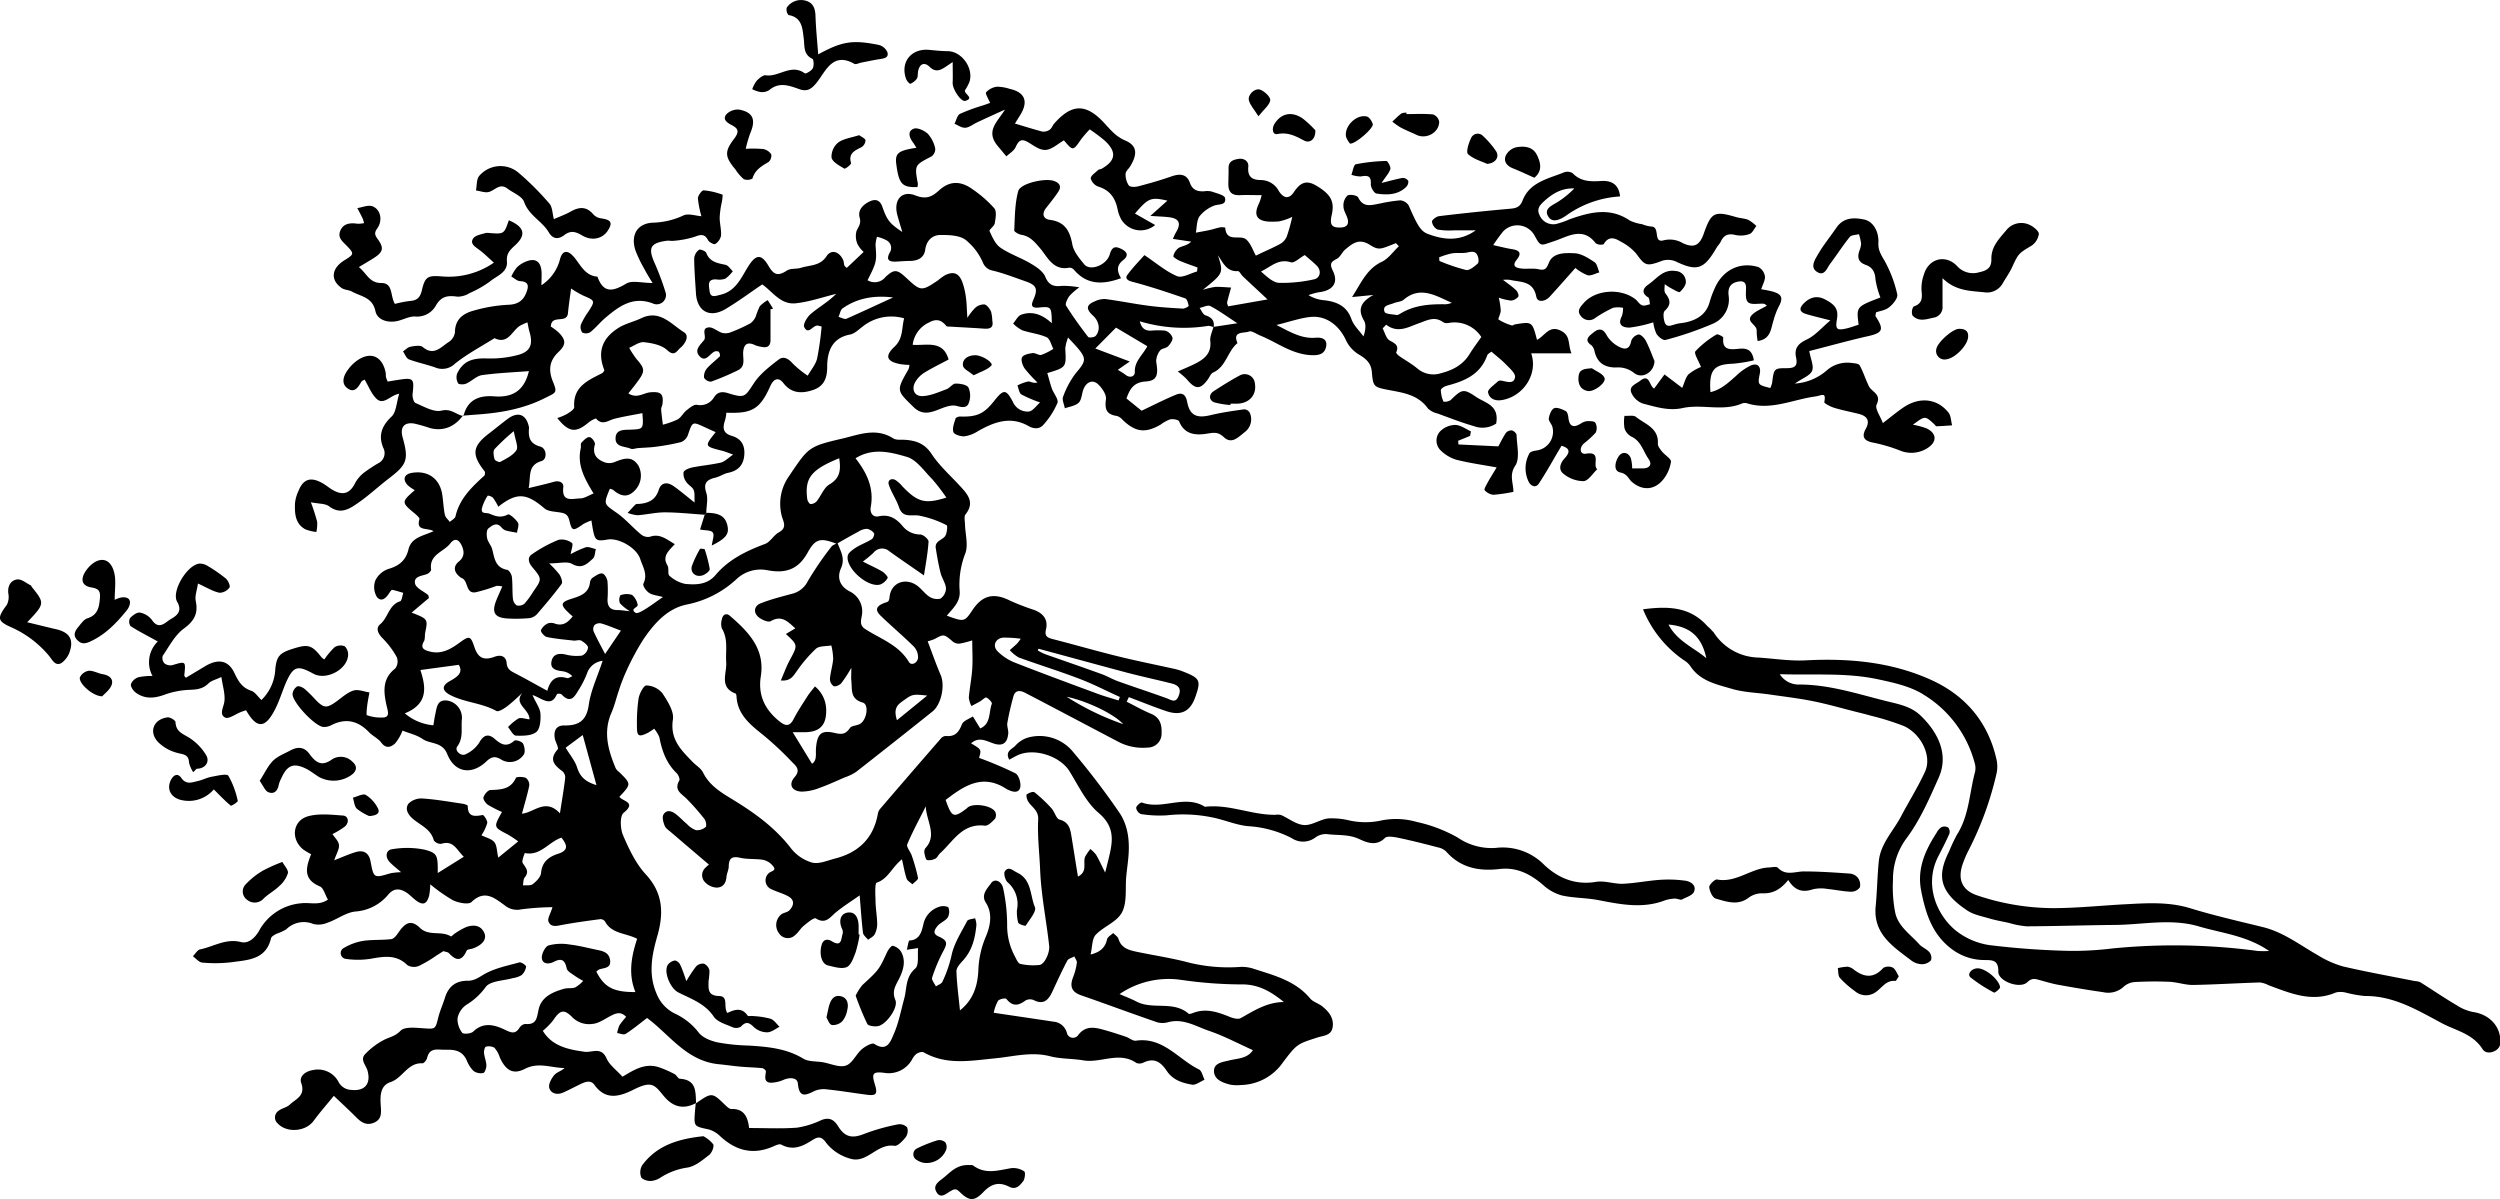 <?xml version="1.0" encoding="UTF-8"?> <svg xmlns="http://www.w3.org/2000/svg" id="Layer_1" data-name="Layer 1" viewBox="0 0 626.67 300.55"><title>Pages from Spoon_River_Anthology-70</title><path d="M243.2,641.78c-3.25,1.72-5.89.92-8.15-1.86s-3-3.75-7.4-1.56c-3.39,1.7-7,2.92-9.9-1.14-1-1.41-2.51-.68-3.79-.06s-2.72,1.4-4.11,2-3,.31-3.43-1.21c-.24-.89.51-2.28,1.2-3.13s1.77-1,2.63-1.84c-3.33,0-6.47-1.56-9.94.22-3,1.54-4.84.35-6.3-2.9a6.79,6.79,0,0,0-1.33-2.39,2.76,2.76,0,0,0-2.14-.26c-.27.05-.52,1-.47,1.56.1,1.06.57,2.1.59,3.16,0,.65-.39,1.78-.79,1.87a3.17,3.17,0,0,1-2.43-.51,7.81,7.81,0,0,1-1.72-2.69c-1.07-2.35-2.91-2.7-5.27-2.63-1.95.06-4-.72-4.66,2.09-.12.52-.79,1.33-1.17,1.31-3.72-.2-4.93,3.71-8,4.71-2.64.87-2.59,3.61-2.44,5.83.13,1.85.28,3.47-1.62,4.31s-3.25,0-4.54-1.34c-1.73-1.72-3.52-3.38-5.6-5.36-1.72,2.12-3.51,4.16-5.12,6.34-2,2.66-6.7,3-8.93.6a2,2,0,0,1,.21-3.2c.84-.65,2.06-.83,2.8-1.54,1.51-1.43,4-2.19,2.87-5.4-.63-1.79,1.19-3,3-3.27a5.82,5.82,0,0,1,6.31,2.9,3.71,3.71,0,0,0,3.22,2.08c3.34.38,5-1.45,4.09-4.81-.39-1.4-2-2.8-.53-4.23a18.44,18.44,0,0,1,4.66-3.5c1.42-.71,2.83-.91,4.14-2.28,1-1.06,3.7-.76,5.62-.63,3.16.21,3.08.34,3.87-2.81.41-1.64,1.14-3.19,1.63-4.8.89-2.88,2.74-4.34,5.8-4.3,1.55,0,2.69-.82,4-1.6,2.66-1.54,5.86-2.17,8.88-3,.46-.13,1.71.75,1.68,1.06a3.57,3.57,0,0,1-1.15,2.14,5.77,5.77,0,0,1-2.15.74c-2.35.68-5.6.65-6.81,2.2a16.37,16.37,0,0,1-4.86,4.49,5.32,5.32,0,0,0-2.22,3.37,5.51,5.51,0,0,0,1.18,3.65c.28.39,2.17.24,2.73-.29,2.67-2.57,5.5-1.66,8.15-.39,1.52.73,2.44,1,3.44-.54a2.11,2.11,0,0,1,1.48-1c2.81.27,2.88-1.43,3.33-3.57.67-3.22,3.55-4.45,6.46-5.26.88-.24,1.91,0,2.73-.33a8.38,8.38,0,0,0,2-1.63,21.61,21.61,0,0,1-2.08-1.25c-.76-.57-1.91-1.14-2.06-1.89-.44-2.11-1.29-2.64-3.22-1.64-1.21.63-2.81.61-3-.85-.14-1.05.81-3,1.7-3.27a12.6,12.6,0,0,1,5.38-.2c2.24.25,4.44.85,6.66,1.3,1.55.31,3.09.67,3.36,2.57.29,2.12-1.51,1.92-2.73,2.36a2.66,2.66,0,0,0-.71.56c2,3.91,4.26,5.14,9.79,5.11-1.86-4.54-1-9,.43-13.36-2.9-1.48-6.39-1.22-8.05-4.34a1.45,1.45,0,0,0-1.16-.58c-3.13.41-6.26.84-9.36,1.4-1.41.26-3,.79-3.65-.78-.32-.78.55-2.06,1-3.62a66,66,0,0,0-7.81.54,4.83,4.83,0,0,1-4.16-1c-2.47-1.76-5-4.06-8.33-.83-.75.72-3.27.21-4.64-.44a40.67,40.67,0,0,1-5.69-4,18.71,18.71,0,0,1-.27,2.76c-.61,2.33-1.65,2.63-3.56,1.09-.72-.58-1.36-1.26-2.11-1.77-1.57-1-3.05-1.23-4.5.38a11.74,11.74,0,0,1-8.21,4.35c-2.42.18-4.7,2-7.11,2.81a5.7,5.7,0,0,1-3.52.34,6.23,6.23,0,0,0-6.82,1.32,13.21,13.21,0,0,1-2.49,1.14c-.5.27-1.22.65-1.33,1.1-1.25,5.36-5.78,5.44-9.84,6a34.44,34.44,0,0,1-7.39.1c-.82-.06-1.57-1-2.36-1.59.6-.59,1.12-1.58,1.81-1.72,3.38-.68,6.41-2.8,10.23-1.84,1.81.46,3.47-.9,4.6-2.91a13.27,13.27,0,0,1,10.66-6.82c2.08-.24,4.3.64,6.55-.91-.7-1.19-1.1-2.91-2-3.3-4.27-1.77-3.56-4.74-2.2-8.07a17.86,17.86,0,0,1-2-1.2c-3.21-2.59-2.66-7.29,1.3-8.34,2.72-.73,5.79-.36,8.68-.16,1.37.1,1.63,1.76.45,2.77a20.6,20.6,0,0,1-3.1,1.88c.53.81,1.52,1.72,1.64,2.72s-.62,2.14-1.19,3.84c2.07-.8,3.71-1.56,5.43-2.06,2-.59,3.29.29,3.67,2.32.81,4.27.8,4.25,5,3a18,18,0,0,1,2.66-.27c-1.13-1-2.1-1.72-2.91-2.59-1.15-1.25-.89-3,.68-3.17a22.27,22.27,0,0,1,8,.09c3.39.86,3.44,1.45,3.42,5.88l6.53-4.08c-1.81-1.71-2.57-4.22-5.64-3.24a2.15,2.15,0,0,1-1.88-.87c-.7-2.74-3.12-3.67-5-5.2-1.26-1-2.39-2.5-1.35-4a4.62,4.62,0,0,1,3.58-1.29c3.37.23,6.71.83,10.06,1.32.44.06,1.22.34,1.22.52,0,2.87,1.71,2.66,3.74,2.3.28-.05,1.22,1.36,1.15,2a11,11,0,0,1-1.46,3.08c1.21.6,2.54.89,3.22,1.71s.61,2.13,1,3.89l5-4.07a31.54,31.54,0,0,0-2.7-1.78c-3.5-1.8-3.5-1.78-1.37-5.59a29.61,29.61,0,0,1-3.55-1.82c-.57-.39-1.24-1.38-1.09-1.86.24-.75,1.1-1.79,1.74-1.82,2.61-.12,5.07-.13,6.39-3.05.15-.33,1.77-.3,2.49,0a2.21,2.21,0,0,1,.86,1.92c-.46,2.29-1.16,4.54-1.83,7.06,3.05-.29,5.9-4,9.52-.09.54-3.52,1-6.16,1.31-8.82a2.08,2.08,0,0,0-.6-1.65c-2-1.53-3.62-2.91-1.29-5.54.37-.42-.61-1.91-.74-2.94-.24-1.78.37-3.12,2.43-3.08,3.61.06,5.57-1.2,6.12-5.2.5-3.56,2.16-7,3.47-11a4.62,4.62,0,0,0-3.9,3.12,23.18,23.18,0,0,1-2,4c-1,1.58-2,3.89-4.41,1.27a1.35,1.35,0,0,0-1.14-.05c-1.47,3.44-3.67,1.07-6.14.22.88,2,1.88,3.26,2,4.64.11,1.56-.06,3.81-1,4.61-1.2,1-3.38,1-5.12.94-.71,0-1.36-1.39-2-2.14a12.54,12.54,0,0,1,2.61-2.16c.68-.3,1.69.11,2.77.22,0-2.63-4.16-3.84-1.73-6.67-1.3,1.15-2.54,2.39-3.92,3.43-.78.58-2.13,1.43-2.65,1.14-3.58-2-7.8-2.1-11.44-3.93-2.17-1.09-2.42-2.37-.22-3.57,2-1.11,3.36-2.13,2.24-4.07l-9.63,1.3c1.29,4,2.19,8.42-3.91,10.86a12.73,12.73,0,0,0,7.16,3c.18-1.05.29-1.91.48-2.76.37-1.61.43-3.67,2.82-3.46a4.36,4.36,0,0,1,3.86,4.59c-.27,2.32.46,4.75-1.18,6.95-.72,1,.9,2.54,2.1,1.94a8,8,0,0,0,3.39-2.87c1.14-2.06,2.36-2.37,4-.91s3,2,4.83.37c.31-.28,1.89.2,2.17.72.41.77.62,2.23.17,2.79a4.15,4.15,0,0,1-5.75,1.15c-1.25-.71-2.2-.79-3.55.5-3.71,3.56-8,2.89-9.85-1.78-1.29-3.19-4.24-2.45-6.22-3.82-1.45-1-3.31-1.4-5-2.08a11.91,11.91,0,0,1-1.81,3.16c-1,.95-2.28,1.51-3.52-.15-.78-1.05-2.13-1.64-3.06-2.6-2.8-2.93-5.92-3.63-9.58-1.71a3.93,3.93,0,0,1-1.79.39c-2.07,0-8-6.32-7.8-8.34a2.59,2.59,0,0,1,1.14-1.82c.42-.21,1.36.21,1.86.61a29.2,29.2,0,0,1,2.63,2.59c2.22,2.3,2.87,2.35,5.43.52,1.36-1,2.67-2.21,4.2-2.69,1.16-.37,2.63.27,4,.47-.19,1.11-.42,2.22-.56,3.34-.1.82-.25,2.32-.06,2.37a10.49,10.49,0,0,0,4.3.56c1.37-.22,1-1.44.7-2.61-.78-3.47-1.37-7,2.09-9.65a2.94,2.94,0,0,0,.41-2.8,20.85,20.85,0,0,0-3.54-4.75c-1.19-1.18-1.83-2.56-.64-3.55,2-1.65,2.14-4.84,5-5.76.44-.15.54-1.38.79-2.11-.92-.26-1.84-.57-2.78-.76-.16,0-.46.38-.62.63-.78,1.28-1.95,2.61-3.19,1.2a4.79,4.79,0,0,1-.41-4.18,5.69,5.69,0,0,1,3.29-2.89c2.66-.76,4.34-2.14,5-4.84.71-3.08,3.64-3.4,6.3-4.62-1.49-.95-4.48.13-3.54-3,.1-.3-.61-.93-1-1.29-3.58-2.94-3.59-3-.16-6a9,9,0,0,1-1.84-1.29c-1.24-1.41-.82-2.63.91-3,4.14-.79,7.22,1.35,7.82,5.48.25,1.68.31,3.39.65,5,.13.65.81,1.19,1.23,1.78.5-.46,1.3-.85,1.43-1.39,1-4.49,4.18-7.42,7.34-10.32,0-.35.12-.74,0-.92-3.37-4.27-3.14-6.33,1.06-9.54,1.59-1.22,3.13-2.5,4.73-3.69,2.56-1.91,4.63-1.08,5.28,2.08a1.85,1.85,0,0,1,0,.46c-.17,2.2.29,3.73,2.85,4.44,1.62.44,1.79,3.18.28,3.63-3.58,1.07-2.61,3.92-3.2,6.77,2.25-.55,4.3-1,6.33-1.58,1.33-.37,2.48.17,2.35,1.36-.45,3.89,2.32,2.84,4.2,2.81,1.1,0,2.19-.78,3.39-1.24-2.22-3.67-4.19-7.12-3.21-11.36.1-.44-.1-1.09.15-1.35.58-.61,1.35-1.45,2-1.42s1.54,1.36,1.4,1.83c-.73,2.47.45,3.76,2.49,4.51a3.54,3.54,0,0,0,2.4-.07c3.17-1.34,4.63-1.19,6,.86a5.33,5.33,0,0,1-1,6.35c-1.83,1.84-3.58,1.25-5.3-.23a2.45,2.45,0,0,0-.85-.3c-1.63,3.94-1.51,3.77,1.67,6,2.23,1.55,4,3.68,6.14,5.44a2.73,2.73,0,0,0,2.21.6c2.47-.89,4.08.56,6.26,1.84-1.47,1.63-3.26,3-1.83,5.35.42.7,0,2.14.46,2.55a8.42,8.42,0,0,0,4,2.07c2.72.25,5.52.22,7.61-2.26,3.29-3.88,7.68-6,12.38-7.76,1.32-.49,2.15-2.18,3.44-2.89,2.33-1.27,1-2.86.69-4.38a12,12,0,0,1,1.85-9.68c4.95-7.33,4.85-7.48,13.64-9.52,4.11-1,8.29-2.69,12.5,0,.81.52,2.1.29,3.18.38,2.7.23,4.8,1,6.48,3.58,2,3,4.83,5.5,7.3,8.21,1.85,2,3.46,4,1.19,6.87-.44.54-.16,1.69-.14,2.56.06,2.42.85,5.1.08,7.22a21.44,21.44,0,0,0-1.43,9.36c.25,2.81-1.66,4.38-3.21,6.27,4.38,1.6,4.41,1.6,6.49-1.5,2.49-3.69,5.37-4.29,9.41-2.24a59.81,59.81,0,0,0,6,2.31c2.27.86,3.55,2.41,2.95,4.9-.43,1.75.46,2.08,1.82,2.43,5.37,1.38,10.69,2.92,16.07,4.25,4.78,1.18,9.6,2.14,14.41,3.21a13.5,13.5,0,0,1,1.75.52c4.64,1.78,4.9,2.3,3.33,6.66-1.26,3.5-3.56,4.63-7.25,3.38-3.16-1.07-6.25-2.33-9.36-3.5l-.54,1.15c2,1,4,2.14,6.05,3,2.35.92,2.79,2.85,2.7,4.87a3.47,3.47,0,0,1-3.45,3.62,13.23,13.23,0,0,1-7.55-1.53c-7.74-4.07-15.46-8.16-23.21-12.2-1.2-.62-2.48-.76-2.94.94-.6,2.18-1.12,4.38-1.51,6.61-.15.86.32,1.83.22,2.72-.25,2.42-1.46,3.22-3.78,2.4-1.85-.65-3.6-1.7-5.53,0,2.61,1.55,2.61,1.55,2,3.65a93.28,93.28,0,0,1,9.11,3.86c.84.45,1.45,2.43,1.21,3.51-.33,1.53-1.84,1.21-3.05.62a2,2,0,0,1-.41-.21c-6-3.93-10.64-.77-15.24,2.76,1.55,4.41,2,4.6,5.25,2.15.12-.09.22-.22.34-.31,1.54-1.13,6-.44,6.85,1.17a1.88,1.88,0,0,1-.06,1.72c-.72.73-1.77,1.82-2.55,1.72-5.67-.68-7.91,3.94-11.22,6.91-.44.4-.68,1.09-1.16,1.34a3.36,3.36,0,0,1-2.08.37c-.34-.09-.55-1-.66-1.6a1.79,1.79,0,0,1,.17-1.33c3.15-3.32.22-6.92.15-10.54-1.58,3.16-3.28,6.26-4.65,9.51-.28.66.8,1.83,1.12,2.82a44.41,44.41,0,0,1,1.58,5.63c.08.43-.91,1.06-1.41,1.59-.49-.47-1.24-.84-1.44-1.41-.48-1.39-.72-2.87-1.18-4.86-2.53,2-3.47,4.91-6.3,5.84-.53.17-.37,2.81-.33,4.3,0,2,.38,4,.43,6a5.66,5.66,0,0,1-.63,2.65c-.31.59-1.09.93-1.66,1.38-.44-.58-1.19-1.11-1.27-1.73-.37-3-.56-6.07-.84-9.4-2.23,1.57-4.14,2.78-5.88,4.19-1.52,1.22-2.58,3.17-5.11,1.59-.45-.28-2,1-2.95,1.78s-1.36,1.69-2.19,2.35a2.61,2.61,0,0,1-4.06-.36,3.44,3.44,0,0,1,.61-4.84c.63-.4,1.54-.47,2-1,1.11-1.17,1.33-2.55-.3-3.46-1.33-.75-2.86-1.12-4.24-1.79a2.4,2.4,0,0,1-.61-4.06c.62-.56,2-.56,1-1.76a4.38,4.38,0,0,0-2.4-1.53c-1.9-.33-3.9-.1-5.77-.52-2-.46-2.87,0-2.92,2.12,0,.91-.5,1.79-.57,2.71-.14,1.66-1,2.68-2.59,2.63a4.35,4.35,0,0,1-2.68-1.25,2.51,2.51,0,0,1,0-3.73,7.11,7.11,0,0,1,.88-.78c-3.29-2.8-6.38-5.43-9.46-8.07-.59-.51-1.35-1-1.62-1.63-.35-.87-.72-2.16-.33-2.83.78-1.35,2.13-.92,3.19-.07s1.8,1.68,2.75,2.47a5.64,5.64,0,0,0,2.23,1.5,3.34,3.34,0,0,0,2.42-.8c.29-.25.08-1.53-.31-2a57.25,57.25,0,0,0-4.49-5.1c-1.28-1.28-3.21-2.12-1.82-4.53.22-.38-.22-1.44-.66-1.87-2.57-2.47-3.68-5.58-4.33-9a8.25,8.25,0,0,0-1.31-2.15,13,13,0,0,1-1.48,1c-2.41,1.22-2.88.94-2.83-1.81a41.67,41.67,0,0,1,.42-6.81c.22-1.21,1.3-3.23,1.94-3.21a5.49,5.49,0,0,1,4,1.92c1.31,2,3,4.59,2.65,6.66-.74,5,2.13,7.68,5,10.64.85.87,2.05,1.56,2.56,2.6,1.52,3.1,4.25,4.84,7,6.51,5.67,3.44,11,7.2,15.09,12.55a10.35,10.35,0,0,0,5.28,3.53c1.69.42,3.77-.51,5.64-1,5.87-1.48,9.66-5,10.79-11.12a2.76,2.76,0,0,1,.51-1.26q7.65-8.93,15.37-17.8a1.67,1.67,0,0,1,1.2-.56c2.25.23,3.23-.91,4-2.9.35-.9,1.8-1.38,2.76-2l1.84,3c2.7-1.13,2.11-4,2.91-6.18.12-.33-.76-1.27-1.36-1.56-.29-.14-1,.61-1.51.92-.73.42-1.49.81-2.24,1.21a6.15,6.15,0,0,1-.66-2.07c.2-2.42.7-4.82.86-7.25s0-4.65,0-7.13a25.19,25.19,0,0,1-3.07.79,2.42,2.42,0,0,1-1.71-.42c-2.34-2-2.31-2-4.65-.72a13.47,13.47,0,0,1-1.74.58c1.11,2.9,2.09,5.73,3.27,8.47,1.1,2.57.18,7.33-2.08,9.13q-9.54,7.63-19.16,15.15a12.5,12.5,0,0,1-2.85,1.37c-2.11.91-4.2,1.89-6.37,2.65a12.46,12.46,0,0,1-4.42.9c-2.45-.1-3.36-1.79-1.74-3.64s.26-2.85-.66-3.79a80.6,80.6,0,0,0-7.41-6.91c-3.15-2.51-6.2-5-6.49-9.4,0-.29-.09-.78-.26-.84-4.18-1.6-2.13-5.08-2.33-7.83s.56-5.78-1.09-8.49a3.79,3.79,0,0,1,0-2.27c.18-1.17,1.05-1.69,2-.91,4.62,4,8.86,8.26,7.76,15.2-.74,4.65,1,8.28,4.55,11.17,1.38,1.12,2.56,1.68,3.65-.43s2.33-3.94,3.56-5.87c.47-.74,1.07-1.4,1.81-2.36a7.7,7.7,0,0,1,2.82,6.16c0,3.58-1.65,5.26-5.25,5.32-1.19,0-2.38,0-3.14,0l4.84,7.92c1.34-.91.86-2.55,1-4,.32-3.52,1.3-4.52,4.69-3.73,1.81.43,2.75.31,3.79-1.22.41-.61,1.66-.6,2.46-1,1.78-.92,2.43-4.92.78-5.39-3.27-.93-2.61-3.33-2.87-5.48-.08-.69,0-1.4,0-3.24a34.23,34.23,0,0,1-2.53,3.88c-.43.47-1.45.92-1.91.71a2.22,2.22,0,0,1-.92-1.85c.14-1.67.69-3.31.81-5a15.63,15.63,0,0,0-.47-3.35c-1.31.25-3,.08-3.85.83a34.62,34.62,0,0,0-4.75,5.54c-.9,1.21-1.52,2.64-4.06,2.41.84-1.92,1.43-3.59,2.27-5.14,2-3.71,2.07-3.69-1-6.51l2.37-1.41c-1.92-1.72-3.42-3.39-6.15-1.81-.61.36-2.09-.28-2.88-.86-1.56-1.13-1.4-2.93.36-3.61,2.51-1,5.13-1.65,7.74-2.36a6,6,0,0,0,4.09-3.24,80.5,80.5,0,0,1,5.86-8.56c.33-.46,1-.64,1.57-.95.71,2,2,3.82.84,6.36-.94,2.13-.48,4.39,2.21,5.77a5.59,5.59,0,0,1,3,6.23c-.18,1.17-.56,2.27.89,3.21,3.83,2.47,8.37,3.94,10.93,8.23.64,1.06,2.17.25,2.3-1a3.89,3.89,0,0,0-1-2.79c-2.69-2.67-5.61-5.12-8.34-7.76-1.5-1.45-1.21-2.41.89-3.23.81-.31,1.19-.15,1.32-1.5.35-3.56,3.89-4.93,6.81-2.91,1.13.78,1.93,2,3.07,2.78a3.56,3.56,0,0,0,2.86.55,3.19,3.19,0,0,0,1.4-2.58c-.1-1.3-1-2.51-1.35-3.82-.52-2.05-.87-4.13-1.21-6.22-.29-1.8,1.51-2,2.3-3,.53-.68.69-2.66.44-2.77a25.39,25.39,0,0,0-7.07-2.45c-2-.24-3.93.65-4.88-2.05-.68-2-1.95-3.75-2.58-5.73-.32-1,.62-1.73,1.75-1.07a8.58,8.58,0,0,1,1.69,1.56c3.84,4,5.68,4.46,11,2.8a49,49,0,0,0-3.57-4.65c-2-2-3.88-4.83-6.32-5.55-4-1.17-8.51-2.39-12.88.35,2.81,3.57,4.7,7.46,3.82,12.21-.26,1.42.49,2.66,2,2.33,2.69-.58,4.46.63,6,2.47a5.67,5.67,0,0,0,4.4,2.09c.76,0,2.13,1.21,2.09,1.79-.19,2.92-.75,5.81-1.15,8.47-3-2.09-5.82-4-8.61-6a2.75,2.75,0,0,0-4.07.35,30.87,30.87,0,0,1-2.64,2.17c1.9,1,3.44,1.65,4.88,2.51.59.36,1.47,1.36,1.34,1.59a3.56,3.56,0,0,1-1.84,1.65c-3.07.93-8.8-4.12-8.16-7.23.16-.77,1.24-1.47,2-2,1.27-.79,2.71-1.31,4-2.11.39-.24.76-1.26.58-1.51a2.87,2.87,0,0,0-1.78-1.1,4.19,4.19,0,0,0-2.11.69c-1.84,1-3.64,2-5.45,3.07-3.9-1.48-5.29-1.46-7.25,2.11-2.4,4.4-5.62,5.37-10.17,4.5a8.79,8.79,0,0,0-7.72,2.25,25.66,25.66,0,0,1-12.47,6.36c-4.89,1-8.19,4.79-10.9,8.78a64.45,64.45,0,0,0-4.32,8.08,42.58,42.58,0,0,0-1.79,4.68c-.65,1.87-1.09,3.83-1.88,5.64-2.1,4.83-.79,9.34,1.07,13.83a3,3,0,0,0,.91,1C227,561.8,227,561.8,224,565c.74,1.14,4.4,1.34,1.08,4-1,.79-.87,4-.17,5.62,1.49,3.48,3.2,7.11,5.72,9.84,4.39,4.76,4.49,9.83,2.87,15.48-1.37,4.76-2.29,9.51-.19,14.39a9.37,9.37,0,0,0,4.57,5,16,16,0,0,1,6,4.77c1,1.29,3,2.08,4.72,2.46a49.34,49.34,0,0,0,7.8.8c4.76.29,9.43.7,13.71,3.28,1.32.8,3.24.62,4.88.9,1.94.34,4.12,1.38,5.77.84s2.55-2.83,4-4.09c.85-.74,2.59-1.7,3.13-1.35,3.3,2.16,4.16-.81,4.9-2.5,1.23-2.78,1.78-5.86,2.6-8.82.71-2.58.26-5.4,2.77-7.57,1-.86.53-3.4.72-5.13l-2.83.42c.22-.81.41-2.31.68-2.32,2.67-.12,3.08-2.47,3.47-4.07a5.85,5.85,0,0,1,4.11-4.42c.65-.24,2-.09,2.18.25a3,3,0,0,1-.18,2.48c-.67.91-2,1.35-2.66,2.25-.53.7-1.34,1.77.41,2.52,2.22,1,2.19,1.7,1.12,3.68a41.8,41.8,0,0,0-2.79,6.62c-.18.57.61,1.46.95,2.2.56-.39,1.41-.65,1.64-1.18a31.73,31.73,0,0,0,2.25-6.45c.59-3.06,2.46-5.9,3.93-8.75.24-.46,1.29-.49,2-.71a5.94,5.94,0,0,1,.34,1.62c-.3,3.31-1.05,6.45-3.39,9-.71.77-1.64,1.79-1.62,2.67.1,3.23.55,6.45.88,9.81,3.25-2.58,4.38-5.93,4.61-9.9a23.36,23.36,0,0,1,1.8-8.4c1-2.32,2-5.73.09-8.68-1.31-2,.34-3.54,1.33-4.94.84-1.2,2.61-.53,3,1.33a43.58,43.58,0,0,1,1,9.16,16.26,16.26,0,0,0,2,8c.33.67.77,1.67,1.31,1.78a14.92,14.92,0,0,0,4.8.27c1.32-.18,2.59-3.17,2.43-4.71-.68-6.36-2-12.59-2.27-19.06-.16-4.2-.71-8.49-.49-12.73.11-2.34-1.73-3.1-2.59-4.62-.27-.48-.48-1.48-.27-1.64.52-.39,1.6-.79,1.93-.53a36.47,36.47,0,0,1,4.25,4c.8.86,1.18,2.6,2,2.83,2.58.68,2.75,2.6,3.08,4.57.52,3.16,1,6.33,1.57,9.73,2.61-1.33,1.08-3.59,1.86-5.1a18.13,18.13,0,0,1,1.24-1.81,8.29,8.29,0,0,1,1.45,1.45c.75,1.28,1.36,2.64,2.27,4.46.5-2,.85-3.35,1.15-4.69.89-3.88.94-7.1-2.76-10.24-3.15-2.67-5.08-6.84-7.34-10.48-2.38-3.83-8.87-5.92-13-4-.66.31-1.29.68-2.09,1.11-1.13-2.09.66-2.62,1.47-3.45a7.23,7.23,0,0,1,2.91-2,10.83,10.83,0,0,1,11.69,3.59,187.2,187.2,0,0,1,11.44,15c2.45,3.54,2.74,7.78,2.28,12-.14,1.36-.33,2.72-.46,4.08-.29,3,.25,6.49-1.05,9s-4.63,3.56-6.62,5.69c-.93,1-.82,3-1.28,4.93,2.62-.65,3.68-1.86,4.14-3.83.15-.61,1-1.05,1.54-1.57.46.5,1.15.91,1.32,1.49.72,2.35,2.66,2.82,4.65,3.24,4.36.91,8.78,1.56,13.08,2.71a41.49,41.49,0,0,0,12.74,1.07,9.26,9.26,0,0,1,3.19.39c5.2,1.69,10.62,3,14.37,7.5.74.9,2.12,1.23,3.06,2,1.6,1.29,2.9,2.85,2.61,5.1s-2.29,2.2-3.85,2.7c-5,1.63-5.1,1.55-8.64,6.25a13.11,13.11,0,0,1-10.51,5.66,9.41,9.41,0,0,1-2.76-.11c-1.81-.48-3.9-1.19-4-3.3s2.14-2.34,3.75-2.74c2.18-.55,4.63-.45,6-2.59-3.67-1.65-7.22-3.55-11-4.84-3.29-1.12-6.47-3.2-10.28-2.16a4.94,4.94,0,0,1-2.75,0c-6.37-2.19-12.68-4.54-19-6.74-2.52-.86-2.91-2.37-2-4.65a14.38,14.38,0,0,0,.9-3.54c.06-.49-.4-1-.62-1.56-.61.34-1.51.54-1.78,1.06-1.35,2.57-2.56,5.22-3.78,7.85-1,2.1-2.24,3.28-4.7,2a2.33,2.33,0,0,0-2,.14c-1.78,1.33-3.25,1.54-4.78-.4-.2-.27-1.74,0-2.09.47a9.94,9.94,0,0,0-1.08,3c5.18.77,10.09,1.49,15,2.23a3.78,3.78,0,0,1,3.32,2.76,1.58,1.58,0,0,0,2.88.56c1.63-2.12,3.62-2,5.76-1.44s4.11,1.22,6.14,1.89c.87.29,1.75,1.11,2.53,1,6.83-1,10.62,4.68,15.82,7.21.71.35.94,1.7,1.39,2.58-1.05.44-2.19,1.39-3.14,1.23-2.41-.41-4.8-1.16-6.31-3.42s-3.12-3.39-5.82-2.13a2.25,2.25,0,0,1-1.8.12c-4.32-3-8.91.09-13.32-.66-2.72-.47-5.57-.33-8.21-1-4.76-1.27-9.35.06-14,.5-6.06.59-12.09,1.76-17.82-1.52-.41-.23-1.28.06-1.78.37a4.64,4.64,0,0,0-1.12,1.44,6.69,6.69,0,0,1-7,3.33c-2.89-.35-3.16.2-2.29,3,.7,2.25.3,2.79-1.92,2.51-3.35-.43-6.68-1-10-1.34a6,6,0,0,0-3.16.35c-2.27,1.12-3.9,1.9-4.25-1.83-.14-1.54-2-1.55-3.43-1a8.61,8.61,0,0,1-3.4.8c-1.82-.17-1.29-1.65-1.18-2.86,0-.25-.58-.76-.93-.8-1.81-.18-3.63-.21-5.43-.37s-3.63-.44-5.44-.61c-8.16-.79-12.44-7.55-18-11.59-1.85,1.41-3.55,2.84-5.39,4-.46.29-1.39-.13-2.1-.23a8.23,8.23,0,0,1,.58-1.94,17.84,17.84,0,0,1,1.68-2.11c-1.4-1.47-2.61-.89-3.89-.24-1.49.76-3,1.89-4.56,2a5.91,5.91,0,0,1-5-1.62c-2.16-2.23-3.16-1.85-4.9.79a19,19,0,0,1-2.54,2.57c2.3,3.8,6.26,4.67,10.49,5.25,1.83.25,4.16-1.36,5.47,1.63.73,1.69,2.48,2.92,4,4.62,2.57-1.49,5.45-3.54,9.07-2.4a27.24,27.24,0,0,1,4,1.75c.51.26.86,1.14,1.33,1.16,4.4.27,3.86,3.58,4.08,6.44ZM171.92,518.83c4.1,1.61,4.09,1.61,3.41,5-.15.74,0,1.63-.33,2.22-1.07,1.82.3,2.22,1.45,2.53,3,.8,5.33-.63,7.64-2.32s2.64-1.58,3.59,1.27c.91,2.68,2.32,3.38,5.06,2.36,1.69-.62,2.87,0,3,1.6s1.08,2,2.19,2.59c2.58,1.34,5.1,2.77,8,4.35.71-2.69,2.15-4,4.9-3.19.38.12.92-.3,1.38-.46a4.19,4.19,0,0,0-2.6-1.27c-1.5-.19-3-.57-2.63-2.43s1.8-2.13,3.55-1.74a10.86,10.86,0,0,0,4.08.27,2.54,2.54,0,0,0,1.53-2c0-.59-1-1.34-1.69-1.75-.46-.26-1.2,0-1.81,0-2.27-.26-4.57-.44-6.8-.91-.64-.13-1.62-1.28-1.51-1.71a3.56,3.56,0,0,1,1.81-1.73,2.7,2.7,0,0,1,1.8.12c2,.62,3.2-.39,4.36-1.86-.36-.3-.72-.58-1-.88-2.14-2-2.08-2.65.66-3.51,2.27-.72,4.39-1.37,4.69-4.22a1.69,1.69,0,0,1,.73-1.14c.73-.45,1.66-1.14,2.32-1s1.23,1.28,1.32,2a32,32,0,0,1,0,4.59c0,1.66.69,2.59,2.47,2.58.88,0,1.76.16,3.15.3a11.26,11.26,0,0,1-2.5-2,2.42,2.42,0,0,1,.1-2,4.37,4.37,0,0,1,2.93-.1,4.24,4.24,0,0,1,1.41,2.49c.18.64-2.06,1-.52,2,.45.27,1.62-.42,2.35-.87,1.39-.84,2.69-1.83,4.51-3.08-1.52-.43-2.68-.49-3.5-1.06s-1.63-1.84-1.4-2.29c1.15-2.32-.16-4.22-.79-6.17-.91-2.84-5.43-5.39-8.23-4.89s-3.11.2-3.64-2.53c-.13-.68-.23-1.36-.37-2.25a12.35,12.35,0,0,0-2,.87c-2.6,1.82-2.87,1.9-3.52-.83-.4-1.66-1.19-1.86-2.46-2.07s-2.89-.23-3.79-1c-4.52-3.86-6.94-4.08-11.57-.42a15.33,15.33,0,0,0-1.33-2.25,2.39,2.39,0,0,0-1.32-.54,11.12,11.12,0,0,0-1.44,3.09c-.35,1.66,1,1.09,1.92,1.46,1.61.69,2.88,1.08,4.58.18.39-.21,1.94,1.14,2.51,2.06.35.57-.13,1.66-.23,2.52-1-.19-1.94-.31-2.87-.58a2.63,2.63,0,0,1-1.09-.83c-1.22-1.37-2.39-.31-3.22.33-.48.37-.49,1.67-.31,2.47.23,1,1.05,1.83,1.29,2.82.56,2.23.77,4.55,3.72,5.09.51.09,1.11,1.11,1.19,1.76.21,1.77.08,3.58.25,5.36a2.43,2.43,0,0,0,.93,1.78,2.18,2.18,0,0,0,2-.44,21.72,21.72,0,0,0,2.18-3c2.17-3.12,2.24-3.17-.21-6.1-1-1.15-1.29-2.43-.21-3.19a32.89,32.89,0,0,1,6.79-3.7,4.25,4.25,0,0,1,3.34.81c.37.27-.2,1.85-.34,2.8a23.22,23.22,0,0,1,3.81-1.74c.74-.2,1.66.29,2.51.46-.23.81-.2,1.9-.73,2.38-1.43,1.29-2.77,2.73-5.23,1.33-1.24-.7-3.21-.12-5.75-.12a22.49,22.49,0,0,1,2.62,2.83c.4.66.83,1.88.51,2.31-1.9,2.59-4,5.05-6.09,7.49a3.31,3.31,0,0,1-1.9,1.08,37.14,37.14,0,0,1-5.48.1c-3.3-.17-4.12-1.47-2.93-4.49.45-1.15,1-2.27,1.52-3.55a5.76,5.76,0,0,0-1.45-.14,40,40,0,0,1-5.24,1.61c-2.6.4-1.72-3-3.56-3.6a1.84,1.84,0,0,1-.37-.27c-1.55-1.21-1.72-2.67-.23-3.87s1.32-2.72.62-4.11c-.59-1.19-1.54-2-2.8-.4-1.64,2.15-5.38,2.76-4.8,6.59,0,.28-.47.8-.84,1-1.31.6-3.59.53-3.19,2.47.23,1.13,2.14,1.92,3.28,2.88.09.08.08.28.2.74Zm218.65,97.62c-3.24-2.63-6.41-4.51-10.78-4.42a106.74,106.74,0,0,1-15-1.14,21.82,21.82,0,0,0-15.41,3.56c1.83.8,3.06,1.26,4.22,1.87,4.09,2.16,9.26-.29,13.09,3.06.2.17.87-.11,1.29-.26,3.15-1.14,6-.16,8.9,1,.88.37,2.2.75,2.88.36C383.11,618.59,386.36,616.47,390.57,616.45Zm-61.52-88.57-.17.45a15,15,0,0,0,1.79.9c4.72,1.67,9.46,3.29,14.17,5,1.43.51,2.76,1.32,4.2,1.83,4,1.44,8.08,2.76,12.09,4.22,1.17.42,2.25,1.32,3-.42s.29-2.76-1.72-3.27c-3.71-.93-7.45-1.73-11.15-2.7C343.87,531.92,336.47,529.89,329.05,527.88Zm-4.44-2.5a31.29,31.29,0,0,0-4.35-.28c-2,.15-2.85,2.09-1.41,3.48a12.8,12.8,0,0,0,4.14,2.73c7,2.74,14,5.33,21.08,7.94,1.65.61,3.37,1.07,5.05,1.6l.34-.87c-3.4-1.54-6.72-3.26-10.2-4.58-5-1.91-10.12-3.49-15.15-5.32a9,9,0,0,1-2.25-1.84c.61-.55,1.25-1.08,1.84-1.66A13.4,13.4,0,0,0,324.61,525.38ZM209.48,575.24c-3.22,1.08-5.28,4.67-9.18,3.86,0,0-.88,2-.53,2.51.76,1.22,1.74,2.1.5,3.6-.39.47-.32,1.31-.45,2,.83-.08,1.89.13,2.45-.3.9-.7,2-1.79,2.09-2.79.24-2.81,1.95-4.09,4.25-4.82C211.44,578.39,210.85,577,209.48,575.24Zm69.62-95.1c-7.1,2.88-8.69,5-8,10.26.07.46.52,1.2.83,1.22a2.09,2.09,0,0,0,1.53-.7c1.11-1.39,1.79-3.39,3.19-4.22C279.33,485.12,279.56,483.07,279.1,480.14Zm-60.85,81.94c-1.2-4.4-2.3-8.41-3.44-12.56l-4.28,3.18c1,1.7,2.33,3.21,2.89,5C214.16,560,215.49,561.23,218.25,562.08Zm6.13-38.73c-2.2-.83-3.56-1.43-5-1.82a1.93,1.93,0,0,0-1.62.43,1.73,1.73,0,0,0-.22,1.58c.84,1.85,1.82,3.63,2.88,5.66Zm-26.85-50a51.74,51.74,0,0,0-4.83,4.51c-.42.51-.21,1.72,0,2.51.11.37,1.17.85,1.46.68,1.46-.82,3.15-1.6,4-2.89C198.75,477.37,197.93,475.69,197.53,473.32Zm138.65,66.62a67,67,0,0,0,14.1,6.82C348,544.22,341.19,541,336.18,539.94Zm-42.61,5.84,7.59-6.18c-3.82-.42-3.76-.33-6.31,1.51C293.46,542.12,292.75,543.15,293.57,545.78Z" transform="translate(-68.74 -365.27)"></path><path d="M245.38,494.3c-3.33-.22-6.65-.59-10-.6-2.27,0-4.53.57-6.8.72a9,9,0,0,1-2.51-.59c.67-.72,1.3-1.46,2-2.12.18-.17.59-.11.9-.13,2.32-.19,4.09-1,4.88-3.47.63-2,2.19-2.05,3.71-1s3.13,2.43,5.3,4.14c-.09-1.42.09-2.43-.26-3.19s-1.38-1.24-1.84-2a3.37,3.37,0,0,1-.68-2.42c.24-.6,1.36-1,2.16-1.19,2.39-.48,4.84-.68,7.21-1.23.94-.22,1.74-1.1,3.07-2-1.34-.47-2.12-.82-2.94-1-4.26-1.09-4.27-1.07-1.44-4.63-1-.43-1.93-.86-2.88-1.3-3-1.37-2.93-1.35-4.1,2.07a3,3,0,0,1-1.7,1.73,53.66,53.66,0,0,1-6.32,1.16c-1.49.21-3,.23-4.51.35-.6.05-1.31.36-1.78.15-1.44-.64-3.87-.33-3.81-2.63s2.16-2.08,3.86-2.15c3.15-.14,3.15-.17,2.87-4.14-2.38.47-4.75.84-7.06,1.43-1.56.41-3,1.78-4.58-.1a5.82,5.82,0,0,0-1.95,1.1c-3.12,2.58-4.87,2.4-7.75-1.2a13.33,13.33,0,0,0,2.4-1c.73-.46,1.89-1.19,1.85-1.74-.36-5.15,3.46-6.69,7-8.51.25-.12.39-.46.57-.7-1.82-4.54-.69-8.07,3.72-10.77,1.68-1,3.71-1.44,5.5-2.3,4.69-2.25,7.52,1.53,10.72,3.51,1.43.88.37,2.86-.91,3.92-.89.74-1.43,2.3-3.28.58-1.39-1.3-3.79-1.78-5.81-2-1.17-.15-2.49.9-3.73,1.41a23.46,23.46,0,0,0,1.87,2.86c2.07,2.34,2.15,3,.25,5.56-.7,1-1.45,1.88-2.33,3,2.13,1.39,3.79-.11,5.47-.27,2.64-.24,3.42.37,3.08,2.94-.06.45-.36.9-.33,1.34.09,1.28.28,2.56.43,3.84a20.63,20.63,0,0,0,3.73-1.34c.88-.52,1.39-1.62,2.21-2.27s1.79-1.48,2.59-1.38a4,4,0,0,0,4.3-1.89c.86-1.33,2-1.52,3.59-1,4.18,1.29,4.14.89,6.42-2.56,1.54-2.33,3.94-4.16,6.2-5.9,1.22-.94,2.49-.2,3.56,1.05a24.76,24.76,0,0,0,3.71,3c.81-1.44,2-2.78,2.36-4.32a76.57,76.57,0,0,0,1.13-8c-.71-.17-.85-.23-1-.24-1.21-.12-2.35,2.5-3.38.35-.33-.7.78-2.54,1.69-3.3,2-1.69,4.37-3,6.33-5-3.36.82-6.69,2-10.1,2.36-3.78.45-5.87-2.94-8.43-4.73-3.11,2.1-6,4.26-9.11,6.12-4,2.43-7.23.69-7.51-3.92-.18-2.92-.42-5.84-.44-8.76a3,3,0,0,1,1.2-2.11c.28-.22,1.65.3,1.82.76.89,2.3,2.79,2.57,4.82,3,.69.13,1.23,1.05,1.84,1.61a8.76,8.76,0,0,1-1.85,1.85,4.47,4.47,0,0,1-2.26.2c-2.43-.15-1.85,1.65-1.72,2.85.2,1.83,1.37,1.34,2.72,1,3.84-.89,5.15-4.17,6.91-7,1.93-3.09,3.3-3.4,5.15-.24,1.39,2.39,2.47,2.57,4.62,1.16.93-.6,2.4-.32,3.55-.69,2.21-.71,4.73-.39,6.38-2.9,1.2-1.83,3.22-1.16,4.18,1,.19.41.13.92.3,1.34.1.25.41.42.59.59l4.23-4a7,7,0,0,1-1.56-2,5,5,0,0,1-.21-3.3c.53-1.11,1.19-1.84.77-3.3-.53-1.86.82-3.23,2.39-4s2.68-.45,3.3,1.29c1.2,3.41,1.8,4.16,5,6.31-.46-1.56-.92-3-1.28-4.38-.93-3.69,1.18-6.12,4.56-4.78,2.59,1,4,.48,5.94-1.27,2.67-2.46,5.48-2.4,8.41-.26a29.55,29.55,0,0,1,5.44,4.76c.64.78.31,2.53.1,3.78-.13.71-1.46,1.57-1.3,1.93.7,1.51,1.45,3.28,2.73,4.15,2.34,1.61,5.14,2.52,7.61,4,1.39.81,3,1.88,3.6,3.23.9,2.23,2.18,2.6,4.25,2.34a23.82,23.82,0,0,1,4.32.38,14.93,14.93,0,0,0-2.55,2.23c-.46.69-1.07,1.89-.78,2.35,1.69,2.71,3.58,5.31,5.53,7.85.21.26,1.53.12,1.87-.25,1.29-1.43.93-3.65-.64-5.09-1.82-1.66-1.73-2.69.41-3.57a5.55,5.55,0,0,1,2.67-.59c3.61.47,7.19,1.21,10.81,1.68,2.86.38,5.76.55,8.64.72.49,0,1.47-.55,1.44-.7-.13-.67-.4-1.71-.87-1.87-4.41-1.51-8.83-3-13.34-4.18-1.34-.34-1.69-1-1.18-1.66,1.38-1.9,3.05-3.59,4.3-5,3.09,2.07,5.45,4.14,8.2,5.28,1.29.53,3.31-.73,5-1.18l.1-1c-1.48-.55-3-1.05-4.43-1.67-.63-.27-1.69-.94-1.62-1.16a3.53,3.53,0,0,1,1.36-2.09c.92-.51,2.1-.55,3.12-1.56l-4.59-.69a15.23,15.23,0,0,1,.74-1.58c1.34-2.17.91-3.44-1.39-3.8-1.29-.2-2.61-.21-5-.38l4.27-3.83c-4.15-.92-4.74-.7-8.13,3.24l5.06,2.87a5.65,5.65,0,0,1-8.48-1.37,8.8,8.8,0,0,1-.94-2.6c-.57-2.78-1.92-4.75-4.79-5.64a3.07,3.07,0,0,1-1.94-2.06c0-.69,1.16-1.45,1.86-2.12.2-.19.6-.15.86-.3,3.61-2.05,3.86-4.27.71-7.13a43.46,43.46,0,0,0-3.68-2.75,27.82,27.82,0,0,0-2.13,2.45c-2.08,3-2.05,3-4.34.3-1.52.86-3,2.29-4.55,2.4s-3-1.09-4.44-1.93c-1.71-1-2.38-.39-3.11,1.22-.42.94-1.53,1.57-2.32,2.33l-2.18-2.61c-3.12-3.76-.08-6,1.82-9.12-2.35,1.07-4.7,2.13-7,3.22-1,.45-1.9,1.25-2.89,1.33s-1.84-.62-2.76-1c.45-.86.69-2.14,1.39-2.49a48,48,0,0,1,5.92-2.16l1.62-.58c-.44-1.05-1.29-2.37-1-2.66A4.41,4.41,0,0,1,318.7,387a11,11,0,0,1,3.15.55c3.73.82,4.7,3.06,2.75,6.36-.47.79-1,1.57-1.44,2.34,2.33.68,4.56,1.4,6.83,2a2.71,2.71,0,0,0,1.88-.47c.48-.32.68-1,1.08-1.48,4.36-5,7.91-5.14,12.37-.43,1.66,1.76,3,3.56,5.46,4.61,3,1.27,3.15,3.35,1.3,6.43-.39.66-1.18,1.28-1.19,1.92a4.82,4.82,0,0,0,.82,2.94c.34.43,1.61.4,2.36.2,2.82-.73,5.63-1.54,8.38-2.5,2.05-.71,3.76-.61,4.55,1.6.66,1.86,1.91,2.23,3.59,2.15a4.91,4.91,0,0,1,1.84.05c1.22.44,3.25.89,3.39,1.64.38,1.95-1.71,1.43-2.84,1.95a8.72,8.72,0,0,0-3.56,2.63c-.73,1.09-.65,2.71-.92,4.1,1.14-.21,2.29-.4,3.43-.65.89-.19,1.76-.5,2.66-.68a3.43,3.43,0,0,1,1.28.07c.24,3.83,3.72,1.7,5.21,2.93,1.19,1,1.72,2.79,2.47,4.09,2-1,4.12-1.86,6.1-2.94a3.93,3.93,0,0,0,1.65-1.86,46.85,46.85,0,0,0,1.37-4.92,13.69,13.69,0,0,1-3.41,1.15c-1.58.08-3.47.21-4.69-.54-1.49-.92-.86-2.74-.14-4.2a13,13,0,0,0,.56-1.85c-2,0-3.71-.08-5.44,0-1.94.1-2.9-.74-2.9-2.67,0-1.38.08-2.76.05-4.15,0-1.67,1.19-2.05,2.41-2.26,1.47-.27,2.68.59,2.54,1.94-.25,2.58,1,3.34,3.16,3.35a5.13,5.13,0,0,1,4.49,2.76c1.22,1.87,2.54,2.09,3.77.27,1.58-2.34,3.06-3.16,5.66-1.6,3.56,2.13,4.6,3.9,3.84,7.28-.57,2.47-.05,3.25,2.1,3.19,1.54,0,2.33-.71,1.83-2.32-.32-1-1-2-1-3a3.44,3.44,0,0,1,1-2.69c.59-.38,2.43-.06,2.68.45,1.35,2.8,3.51,1.86,5.57,1.53a37.17,37.17,0,0,1,5-.78,2.79,2.79,0,0,1,2.13,1.33c2.11,4.89,3,6.43,4.78,7.09,4,1.51,8,1.95,12-.9-1.82,0-3.64,0-5.47,0a17.5,17.5,0,0,1-4.11-.2,2.6,2.6,0,0,1-1.39-2c0-.43,1.11-1.28,1.79-1.36q8.91-1.07,17.84-1.86c1.52-.13,2.45-.43,3.08-2.05,1.8-4.65,6.43-5.44,10.38-7.06a2.43,2.43,0,0,1,2.17.21c2.05,2.12,4.45,2.11,7.16,1.95,2.11-.13,4.38.46,4.73,3.87a25.81,25.81,0,0,0-13.56,4.83c-1.29.86-3.41,2.06-4.5.11s1.13-2.72,2.52-3.61a22.56,22.56,0,0,0,4.06-3.33c-3-.14-5.32,1.19-7.42,3.07-1.1,1-2.08,1.94-1.32,3.54a3.73,3.73,0,0,0,4.13,2.31,20,20,0,0,0,3.48-1.21c5.05-1.77,10.07-3.07,15.05.33a10.8,10.8,0,0,0,3.09.92,8.35,8.35,0,0,0,2.23.58c2.47,0,.37,4.22,3.17,3.46a6.36,6.36,0,0,1,4.8.71c2.81,1.31,4.22.56,5.24-2.36,1.89-5.38,2.66-5.77,8.06-4.19,1,.3,2.15.32,3.13.72a9.66,9.66,0,0,1,2,1.53c-.55.7-1,1.76-1.69,2a6.39,6.39,0,0,1-3.54.26c-1.82-.45-2.93,0-3.7,1.67-.26.55-.74,1-1.05,1.53-3.07,5.25-4.74,6-9.92,3.57a4.88,4.88,0,0,0-4.28-.09c-3.47,1.24-3.81.9-6-2.1a13.2,13.2,0,0,0-3.84-2.94c-1.52-.95-3.06-1.42-4.25.67a2.3,2.3,0,0,1-2-.25c-3.25-4.28-7.08-1.61-10.36-.54-3.49,1.12-3.33,1.62-5-1.45a4.91,4.91,0,0,0-7.81-1,41.68,41.68,0,0,0-2.52,3.46c1.8.4,3.21.77,4.64,1,1.81.28,2.67.89,1.26,2.65s0,2.09,1.25,2.23,2.82-.12,4.15.16c1.65.35,2,0,2.68-1.67,1.06-2.55,4.15-2.43,6.47-2.32,1.69.09,3.43,1.23,4.93,2.22.68.45.83,1.69,1.23,2.57-1,.27-2.06.92-2.94.72a11.09,11.09,0,0,1-3.07-1.83c-2.18,2.45-4.28,4.85-6.43,7.2-1.12,1.21-3.06,1.58-3.37,0-.78-4.07-3.95-3.58-6.61-4.22a9.51,9.51,0,0,0-1.74,0c1.31,1,2.39,1.74,3.32,2.63.37.36.72,1.32.52,1.57a2.66,2.66,0,0,1-1.81,1,14,14,0,0,1-3.09-.73,18.31,18.31,0,0,1,.5,3.22c0,.79-.77,2.11-.54,2.27a13.26,13.26,0,0,0,3.3,1.46c.23.08.57-.22.87-.27,4.26-.69,4.26-.69,5.45,3.88,2-.95,3.06-3.86,6.12-2.21,2.37,1.27,1.58,3.34,2.53,5.6H452.56c1.77,5.14-1.9,10.75-7.26,11.7-2,.35-3.28-.47-3.55-1.92-.14-.76,1.56-1.87,2.48-2.77a1.14,1.14,0,0,1,.87-.16c1.33.22,3.13,1,3.41-.89.14-.93-1.33-2.2-2.25-3.15-1.08-1.13-2.35-2.09-3.67-3.24-.22.2-.9.52-1.08,1-1.72,4.81-5.74,6.42-10.17,7.57-.56.15-1.42.71-1.43,1.09a7.59,7.59,0,0,0,.68,2.89,2.78,2.78,0,0,0,1.76-.38c2.86-2.8,3.25-2.95,6.43-.8,2.28,1.54,5.85,2.05,5,6.66a6.14,6.14,0,0,1-5.55.66c-3.09-.89-6.09-2.06-9.11-3.17a5.16,5.16,0,0,1-2.43-1.25c-2.6-3.66-6.6-4-10.47-4.77-3.17-.64-3.3-.89-3.61-4.48-.18-2-1.33-3.16-3.05-4.18a8.46,8.46,0,0,1-3.35-3.52c-1.69-3.85-5.06-6.47-9.06-6-2.53.28-5,1.15-8.43,2,3.68,1.92,6.39,3.47,9.76,3.2,1.56-.13,3,.26,2.69,2.14-.27,1.54-1.23,2.26-3.29,2.24-5.11-.05-8.87-3.16-13.22-4.92-1-.39-2.17-1.32-2.9-1-1.2.46-4.16-.2-2.82,2.89-2.53,2.05-2.83,5.92-6.12,7.38-.57.26-.88,1.11-1.3,1.7-1.89,2.62-3.14,2.59-5.31-.05a20,20,0,0,0-2.24-1.92c1.8-.8,3.15-1.33,4.44-2,2.29-1.16,4.05-2.62,3.71-5.65-.13-1.13.5-2.35.79-3.53l6-.91c-2.81-1.83-4.71-3.24-6.79-4.31-.65-.33-1.77.29-2.68.47.48.64.84,1.65,1.47,1.85,1.56.52,2.32,1.33,2.05,3a3.73,3.73,0,0,0-1.32-.36,38.31,38.31,0,0,1-17.19-1.14c.48,1.94,1.47,2.34,2.72,2.35a18.09,18.09,0,0,1,3.68,0,2.82,2.82,0,0,1,1.79,1.74c.13.62-.53,1.58-1.08,2.15s-1.58.52-2,1.06a4.45,4.45,0,0,0-1,2.85c.59,3.28.22,4.77-2.65,4.94-3.14.19-4,2.08-4.81,4.25l3.8,3.08c2.8-1.33,5.63-2.78,8.56-4,1.51-.64,2.49-.18,2.86,1.77.65,3.42,2.37,4.17,5.85,3.34,2.78-.67,5.63-1.08,8.47-1.47a1.72,1.72,0,0,1,1.39.89,4,4,0,0,1-1.35,4.88c-1.67,1.37-3.27,3-5.16,1.21-1.5-1.4-2.56-1.14-4.31-.86-2.69.43-5.58.24-6.9-3.1-.17-.42-1.54-.65-2.26-.5a9.37,9.37,0,0,0-2.4,1.33c-3.81,2.2-6.3,1.88-9.48-1.18a3.18,3.18,0,0,0-1.44-1c-2.61-.35-3.12-1.67-2.76-4.19.16-1.17-1-2.85-2-3.78-1.34-1.22-2.87-.58-3.61,1.2-.47,1.13-.44,2.65-1.21,3.43s-2.3,1-3.49,1.41c-.17-1-.75-2.12-.43-2.9a21.84,21.84,0,0,1,3.26-6c2.47-2.88,2.68-3.55.22-6.4-.59-.68-1.22-1.33-2.24-2.43a10.84,10.84,0,0,0-.7,2.7c.26,4.77.29,4.77-4.5,6.21.37,1.29.69,2.59,1.13,3.85s1.74,2.71,1.41,3.63a19.72,19.72,0,0,1-3.44,5.39c-1,1.25-2.49,1.16-3.81.41-4.56-2.59-8.66-1-12.72,1.3a8.35,8.35,0,0,1-3.34,1.27c-.95.06-2.54-.43-2.77-1.06-.34-1,.21-2.26.52-3.37.08-.27.73-.54,1.12-.53,4.22.14,6-.64,8.59-3.93,2.35-2.94,2.94-3,4.67.24a4,4,0,0,0,4,2.44c1-.1,1.94-1.52,2.83-2.28a32.58,32.58,0,0,1-4.69-2c-.57-.36-.67-1.48-1-2.25a10.68,10.68,0,0,1,2.67-1c.59-.06,1.24.53,2.37.25a33.23,33.23,0,0,1-3.22-3.51c-.53-.77-1-2.12-.66-2.79s1.69-.94,2.64-1.07c.71-.09,1.56.62,2.21.45a15.47,15.47,0,0,0,3-1.51c-.54-1-.85-2.53-1.68-2.91-1.91-.86-4.1-1.07-6.11-1.75a9.09,9.09,0,0,1-2.29-1.69c.66-.76,1.18-1.9,2-2.2,2.85-1.05,5.4,0,7.7,2.13-.09-4.17-.1-4.25-3.33-3.93-1.74.17-1.91-.54-1.35-1.83,1.25-2.83.92-3.76-1.89-4.74s-5.41-2-8.18-2.68a3.27,3.27,0,0,1-2.55-2.09,14.92,14.92,0,0,0-4.41-5.71c-1.58-1.08-4.06-1.15-6.15-1.15s-3.56,1.33-3.89,3.76c-.27,1.94-1.83,2.71-3.74,2.75-1.07,0-2.15.08-3.22.15-1.64.12-3.07-.08-1.94-2.2a2.16,2.16,0,0,0-.84-3.15,9.17,9.17,0,0,0-2.34-.85,8.41,8.41,0,0,0-.36,2.07c.31,4.08.29,4.28-2,8.81a3.42,3.42,0,0,0,4.45-.76c2.27-2.14,3-1.95,5.35.26,3.53,3.28,3.74,3.3,7.82.56a14.71,14.71,0,0,1,1.85-1.34c2.13-1,3.4-.5,4.28,1.73a18.25,18.25,0,0,1,.92,4c.19,1.29.19,2.61.35,5a13.89,13.89,0,0,1,2-2.56,3.36,3.36,0,0,1,2.29-.82c.67.17,1.3,1.07,1.65,1.8a10.19,10.19,0,0,1,.31,2.27c.36,1.8-.6,2.1-2.08,2-2.85-.2-5.7-.34-8.55-.51-.3,0-.74,0-.88-.13-1.23-1.54-2.49-1.95-4.38-.89a7.09,7.09,0,0,0-4.07,5.58c3.33.28,7.6-1.32,9,3.69-2.07,1.11-4.13,2.1-6.06,3.29a6.85,6.85,0,0,0-2.23,2.25c-1.11,1.84-.33,3.71,1.75,3.63s4.05-1,6-1.72c.84-.3,1.51-1.39,2.29-1.42,1.11,0,2.8.25,3.23,1a5.09,5.09,0,0,1,.11,3.79c-.42,1.25-1.41,1.28-3,.83s-3.45.47-5.09,1.08c-2.19.81-3.95,1-5.85-.88-4.21-4.12-4.3-4-1.19-9.43a4.37,4.37,0,0,0,.23-1.07,18.44,18.44,0,0,1-2.27-.19c-3.45-.66-4-2-1.49-4.36,2.22-2.06,1.77-4.62,2.43-7.12A11.51,11.51,0,0,0,285,447.11c-1,.75-2,1.77-3.1,2-4.67.86-5.81,4.32-5.81,8.16,0,2.88-.87,4.83-3.48,5.73s-5.36,1.06-7.48-1.68c-1.23-1.59-2.45-1.18-3.32.78-2.57,5.7-4.51,6.89-11,6.62a10.29,10.29,0,0,1-.28,1.75c-.64,1.87-.76,3.36,1.68,4.07s3.35,2.5,3.08,5-1.7,3.79-4.12,4.27c-1,.21-2,.92-3,1.16-2.15.51-3.23,1.29-2.38,3.85.49,1.52,0,3.35,0,5A.88.88,0,0,1,245.38,494.3Zm170.83-47.64-.89.93c.55,1,.86,2.47,1.72,3,1.35.77,2.47,1.2,1.69,3-.07.18.42.69.74.92,1.5,1.05,3.13,1.94,4.53,3.11a6.2,6.2,0,0,0,6,1.19c2.9-.76,5.4-2.05,7.06-4.7,1-1.62,2.16-3.15,3-4.37a8,8,0,0,0-8.21-3.51,2,2,0,0,1-1.35-.18c-2.12-1.59-4-.48-6.06.24C421.81,447.21,419.17,448.93,416.21,446.66ZM419.4,427l-.74-.78c-3.7,1.44-4.2,1.92-6.47.47-2.78-1.79-4.4-.4-6.22,1.1-.81.67-1.24,1.89-2.11,2.35-1.52.79-1.88,1.25-1,3.05,1.47,3-.06,4.95-3.55,5.34a16.28,16.28,0,0,0-2.58.72,9.16,9.16,0,0,0,4.12,1.3c3.05.4,5.51,1.44,6.66,4.74.56,1.59,2,2.88,3,4.31.56-1.57.71-3,.12-4-1.56-2.69-.91-4.6,2.39-6.39l-5.36.52c2.38-3.71,3.76-7.17,7.59-8.9C416.86,430,418,428.28,419.4,427Zm-63.06,25.06-7.85-4.67-5.19,5.24,8.64,3.26-3,2.08c.67.43,1.34.79,1.93,1.25,1.18.94,2.37.38,2.33-.7C353.1,455.77,355.19,454.29,356.34,452.05Zm30.13-11.73c-2.36-2.21-4.3-4-6.22-5.82-.43-.41-.83-1.3-1.2-1.28-2.84.21-3.72-2.12-5-3.94,1.39,4.45,1.39,4.46-3.8,8.63a19.3,19.3,0,0,1,3.09-.73c1.33-.05,2.66.1,4,.16-.34,1.23-.71,2.46-1,3.71-.06.23.12.52.25,1Zm9.32-11.12c-1.26.7-2.64,2.08-3.46,1.81-3.13-1-5,1.11-7.5,2.31,1.46,1.29,3,2.76,4.56,2.85a36.91,36.91,0,0,0,8.66-.87c1.71-.33,2-2.26.69-3.51C397.77,430.86,396.72,430,395.79,429.2Zm36.94,12c-4-1.75-7.93-4.38-12.12-.82-.65.55-1.74.55-2.58.9-1,.44-2.84.48-2.22,2.16.2.57,2,.59,3.07.79.25,0,.58-.18.84-.33,3.55-2.19,7.48-2.43,11.49-2.37A6.37,6.37,0,0,0,432.73,441.16Zm-140-1.36c-4.67-.59-9,.05-12.8,2.74-.54.39-.65,1.39-1,2.11.67.17,1.48.68,2,.47C284.87,443.42,288.77,441.59,292.69,439.8Zm136.76-10,.07.84a48.06,48.06,0,0,0,6.67,2.26c.85.17,2.08-.87,2.92-1.61.33-.29.25-1.32,0-1.9-.46-1.26-1.41-1.15-2.6-.88s-2.71,0-4,.25A18.3,18.3,0,0,0,429.45,429.8Z" transform="translate(-68.74 -365.27)"></path><path d="M480.59,518c6.12-.8,11.71-.73,16.1,4.18a18,18,0,0,1,1.63,1.64,13.68,13.68,0,0,0,11.21,6.28c4,.27,7.92.9,11.85.7,10.86-.57,21.51.4,31.45,4.91,8.53,3.87,14.26,10.52,16.36,19.89a8.13,8.13,0,0,1,0,3.64,82,82,0,0,1-6.9,19,25.1,25.1,0,0,0-1.63,3.81c-1.24,3.76,0,6.43,3.71,7.67a60.27,60.27,0,0,0,18.91,3.19c6.33,0,12.54-.7,18.81-1,5.21-.29,10.41-.56,15.58,1,6,1.84,12.15,3.25,18.25,4.74,5.21,1.27,9.35,4.52,13.88,7.09a24.67,24.67,0,0,0,6.24,2.78c6,1.4,12,2.47,18,3.67a4.1,4.1,0,0,1,1.35.27c3.08,1.92,6.1,4,9.21,5.82a11.43,11.43,0,0,0,4.07,1.67c4.32.62,7.26,4,6.76,8.11-.21,1.75-3.33,2.88-4.37,1.23-2.46-3.94-6.81-4.7-10.29-6.57-6-3.2-12-6.87-19.23-6.78a30.29,30.29,0,0,1-4.53-.79,5.6,5.6,0,0,0-2.71-.11c-6,2.59-11.41.22-16.88-1.8a6.6,6.6,0,0,0-2.18-.7c-5.62.17-11.23.53-16.85.63-1.94,0-3.88-.7-5.83-.79-2.91-.13-5.83-.1-8.73.06a4.57,4.57,0,0,0-2.73,1.15,5.7,5.7,0,0,1-5.15,1.39c-3.79-.54-7.56-1.18-11.32-1.86-1.52-.28-3-.73-4.49-1.14-1.15-.31-2-.68-3.23.51-1.82,1.74-7.32-.23-7.26-2.68.06-3-1.62-2.85-3.38-2.89a13.61,13.61,0,0,1-7.79-2.39c-5.25-3.63-7-9.05-8.15-14.9-1.12-5.58,1-10.21,3.88-14.66a3.56,3.56,0,0,1,1.18-1.35,1.91,1.91,0,0,1,1.67.06,1.66,1.66,0,0,1,.33,1.57c-.85,1.95-1.84,3.84-2.81,5.74-3.46,6.75-.66,14.23,4.23,18.39a17.76,17.76,0,0,0,8.63,3.8,201.6,201.6,0,0,0,20.27,1.45,81.92,81.92,0,0,0,10.6-.62,157.17,157.17,0,0,1,36.4.64,25.59,25.59,0,0,0,2.83,0c-5.62-3.87-11.76-4.43-17.55-6.14-7-2.08-14-.46-21-.39-7.41.07-14.81.31-22.21.35a21.76,21.76,0,0,1-4.51-.87c-1.63-.35-3.29-.64-4.89-1.11-1.88-.56-3.95-.93-5.53-2-7.3-4.86-7.43-9-4.54-14.79a44,44,0,0,1,1.95-4.16c3.11-4.84,3.13-10.55,4.58-15.85a4.52,4.52,0,0,0-.14-2.27,28.7,28.7,0,0,0-12.73-17c-3.26-2.08-7.41-3-11.28-3.83-8-1.76-16.08-1.05-24.81-1.32a5.55,5.55,0,0,0,4.86,2.59c8,0,15.42,2.63,23.05,4.45,2.77.66,5.32,1.36,7.36,3.31,4.11,3.92,7.25,9.53,4.57,15.56-2.39,5.36-4.7,10.74-8.21,15.4a17.16,17.16,0,0,0-3.26,10.28,32.89,32.89,0,0,0,.59,8.3c.77,3.39,3.82,5.36,6,7.81.71.78,1.86,1.17,2.55,2a2.22,2.22,0,0,1,.4,2,3.11,3.11,0,0,1-2.19,1,4.61,4.61,0,0,1-2.6-.82c-4.58-3.52-9.76-6.65-9.09-13.71.37-3.79.4-7.62.8-11.41.47-4.3,3.57-7.39,5.49-11,2-3.79,4.3-7.44,6.09-11.34s-1-9.51-5.37-11.45a66.6,66.6,0,0,0-8.3-2.59c-1.18-.35-2.38-.63-3.57-.93-3.57-.9-7.12-1.93-10.72-2.66s-7.26-1.16-10.9-1.69c-3.18-.47-6.49-.52-9.54-1.42-3.72-1.1-7.78-1.89-10.27-5.46a5.27,5.27,0,0,0-1.22-1.35A28.48,28.48,0,0,1,480.59,518Zm15.88,12.29c-1.16-5.42-4.07-8-9.49-8.46C489.15,526,493.33,527.59,496.47,530.27Z" transform="translate(-68.74 -365.27)"></path><path d="M548.25,471.73a19.67,19.67,0,0,1,3.39.91c2.59,1.22,2.7,3.34.34,4.9a7.47,7.47,0,0,1-7.06.63,40.24,40.24,0,0,0-6.6-1.94c-2.33-.42-3-1.48-1.89-3.47s.37-3.2-1.72-3.73-4.15-.91-6.17-1.53c-.94-.28-2.57-1.13-2.51-1.44.55-2.69-.73-1.61-2.16-1.42-5.66.75-11.12,3.54-17,1.79a2.16,2.16,0,0,0-1.37-.06c-4.87,2.14-10.06.1-15,1.19-3.48.77-6.73-.3-10-1.15a5,5,0,0,1-2.81-2.64c-.72-1.68,1.06-2.2,2.12-3,2.49-2,2.28,1.2,3.57,1.9l2.6-3.54,4.44,3.37c.58-1.32.83-2.6,1.59-3.41a12,12,0,0,1,3.11-1.83c-.55-1.47-1.83-3.41-1.39-3.94a23.58,23.58,0,0,1,5.3-4.21c.28-.19,1.71.57,1.68.8-.32,3.18,1.67,3,3.79,2.8,1.84-.2,3.45,0,3.87,2.89a37.52,37.52,0,0,1-5.2.84c-4.84.15-6.08,1.57-5.67,7.13,2.66-.63,4.5-2.38,6.41-4.07a14.26,14.26,0,0,1,3.67-2.6c1.69-.74,2.63.23,2.29,2-.55,2.83-.55,2.83,2.62,3.63a5.61,5.61,0,0,0,.46-1.28c.46-3.53.45-3.7,3.61-3.69,2.09,0,2.86-.54,2.4-2.66-.5-2.31.49-3.51,2.73-4.55,2.08-1,3.7-2.94,5.87-4.77-2.21-.58-4.1-1-6-1.57-1.7-.48-1.94-1.37-.76-2.6,1.65-1.73,3.47-2.1,5.41-1.09,2.65,1.36,3.38,2.57,3,4.92-.44,2.56-.08,2.94,2.43,2.35,1-.24,2-.62,3-.93-.59-4.51-.59-4.51,5.46-6.82a21.44,21.44,0,0,1-1.24-4.56c-.09-1.81-.79-3-2.36-3.58-1.94-.67-2.25-1.85-1.67-3.58a5.32,5.32,0,0,0,.43-1.79,14.34,14.34,0,0,0-.54-2.36c-.79.22-1.89.18-2.31.7-1.73,2.14-3.22,4.49-4.89,6.7-.84,1.11-1.45,3.33-3.39,2-1.68-1.13-.46-3,.22-4.17,1.36-2.39,3.14-4.54,4.69-6.82,1.79-2.64,4.42-2.63,7-2.08,2.18.45,3.7,2.9,3.55,5.82-.1,1.86.67,3,1.56,4.54a31,31,0,0,1,3.17,8.39c.22.89-1,2.41-2,3.22s-2.25.91-3.32,1.3c-.06.46-.22.82-.1,1,2.2,3.35,1.79,4.16-2.06,5-4.88,1.11-9.7,2.46-14.57,3.7.34,2,1.2,3.73.71,4.94s-2.35,1.83-4.33,3.21a13.45,13.45,0,0,0,8.13-3.42,7.82,7.82,0,0,1,6-1.76c.74.09,1.86.15,2.11.6.93,1.67,1.48,3.55,2.34,5.27.73,1.45,3.19,1.92,1.92,4.57-.48,1,.92,2.89,1.56,4.64,1.92-1.45,3.53-2.82,5.28-4,4-2.64,8.38-2.14,11.17,1.37.64.8.62,2.12.91,3.2-1.3.08-2.6.2-3.9.23-.21,0-.43-.39-.65-.59C551.28,469.48,551.28,469.48,548.25,471.73Z" transform="translate(-68.74 -365.27)"></path><path d="M184.92,469.55c1-4.08,3.91-5.22,7.66-4.93,4.53.36,7.54-1.31,8.74-6.32-4,.31-7.88.46-11.75,1-1.39.2-2.59,1.53-4,2.14-.58.26-1.82.23-2-.1a3,3,0,0,1-.25-2.42c1.53-3.13,3.73-3.93,7.6-3.8a26.58,26.58,0,0,0,7.69-.88c3.12-.84,3.8-2.66,2.84-5.86-.2-.67-.3-1.38-.5-2.31a17.53,17.53,0,0,0-1.91.88c-2,1.28-2.93,4.74-6.35,3.09-3.33,2.1-6.86,3.95-9.91,6.4a4.56,4.56,0,0,1-5,.92c-2.15-.75-4.41-1.21-6.52-2-.66-.25-1-1.28-1.5-2,.59-.4,1.14-1,1.79-1.16,1-.19,2.52-.47,3.16.06,2.79,2.34,4.54,0,6.47-1.23a3.51,3.51,0,0,0,1.6-2.44c0-3.3,2.09-4.76,4.73-5.47a38.13,38.13,0,0,1,8.58-1.45c2.41-.07,3.79-1,4.59-3.06.55-1.44.76-2.72-1.51-2.86-.78,0-1.51-.76-2.26-1.16a10.65,10.65,0,0,1,1.38-2.28,6.83,6.83,0,0,1,2.31-1.48c2.23-.92,3.6-.11,3.86,2.26.11,1,0,2.11,0,3.68a11,11,0,0,0,4.63-6.43c.6-2.36,1.91-2.51,3.51-.66s2.74,4.72,5.9,4.94c1.55,4.3,3.93,3.7,7.24,1.73,1.46-.86,3.87-.14,6.58-.14-1-1.62-1.57-2.57-2.09-3.57a32.32,32.32,0,0,1-2.19-4.56c-1.3-3.92.45-6.93,4.61-7a19.21,19.21,0,0,0,7.44-1.82c1.24-.54,3,.1,4.47.21a25.15,25.15,0,0,1-.88-4.49c0-.69,1-2,1.43-2a17.76,17.76,0,0,1,4.78,1.11,11.21,11.21,0,0,1-.31,2.28,22.61,22.61,0,0,0-.44,3.45c0,1.52.45,3.05.34,4.54a3.32,3.32,0,0,1-1.46,2.08c-.27.19-1.49-.41-1.76-.92-.88-1.66-1.82-1.51-3.39-.89a23.77,23.77,0,0,1-5.24,1c-.59.08-1.22-.09-1.82,0-4.06.56-4.65,1.79-3,5.52a69.2,69.2,0,0,1,2.73,7.28,2.32,2.32,0,0,1-3.17,2.9c-5-1.9-8.53.75-12,3.71-1.27,1.1-2.34,2.45-3.66,3.49a2.09,2.09,0,0,1-2,.1,2.25,2.25,0,0,1-.35-2,17.45,17.45,0,0,1,1.83-3.18c1.78-2.79,1.75-2.81-1.24-4.08a25.71,25.71,0,0,1-3.06-1.78c-.26,2-.58,4.08-.78,6.17-.27,2.81-4.18.18-4.29,3.37a16.32,16.32,0,0,1,1.88,1.41c1.95,1.94,2,3.11,0,5-2.32,2.21-2.51,4.6-1.34,7.44s.73,2.68-2,4.06c-5.44,2.75-11.14,3.72-17,4.14-1.21.08-2.42.19-3.63.29Z" transform="translate(-68.74 -365.27)"></path><path d="M488.73,590.51a9.75,9.75,0,0,0-2.5.4c-5.62,2.21-11.17,1.08-16.78,0-3.05-.6-6.23-.51-9.25-1.19a11.59,11.59,0,0,1-4.66-2.62c-3.17-2.73-6.55-4.49-10.89-4-5.13.61-9.81-.26-13.43-4.41a4.11,4.11,0,0,0-2-1c-3.24-.85-6.5-1.68-9.78-2.37-1.17-.24-3-.58-3.54,0-2.18,2.21-4.7,1.09-6.41.29-2.7-1.27-5.39-.9-8.07-1.25a4.41,4.41,0,0,0-2.9.8,5.11,5.11,0,0,1-6,.2,27.35,27.35,0,0,0-11-3c-2.56-.26-5.05-1.24-7.57-1.89a36.5,36.5,0,0,0-12.76-.82,29.73,29.73,0,0,1-6.45-.32,2,2,0,0,1-1.2-1.56c.06-.52,1.14-1.45,1.45-1.33,5.17,1.92,10.74-2.11,15.79,1.07,6.07-.74,11.72,2.1,17.71,2a3.46,3.46,0,0,1,1.37.06c1.93.85,3.79,2.38,5.75,2.51s4-1.39,6.05-1.66a18.81,18.81,0,0,1,5.45.54,18.69,18.69,0,0,0,8.15-.08,18.72,18.72,0,0,1,8.59.42,36.7,36.7,0,0,1,10.29,3.92,15,15,0,0,0,9.57,2.59,14.55,14.55,0,0,1,12.12,4.26c3.54,3.33,7.83,5.13,13,4.25,2.17-.36,4.53.58,6.78.48,3.17-.14,6.32-.81,9.49-1a31.29,31.29,0,0,1,6,.22c1.48.19,2.92,1.17,2.29,2.75-.37.95-2,1.42-3.08,2C490.06,590.88,489.67,590.68,488.73,590.51Z" transform="translate(-68.74 -365.27)"></path><path d="M118.36,511.54c-.23,1.66-.81,3.11-.55,4.38.65,3.15-.37,5-3,6.93-2.23,1.63-3.65,4.43-5.28,6.81a2,2,0,0,0,.4,1.86,2.36,2.36,0,0,0,2,.48c3.41-1,3.39-1.09,3,2.63,0,.11.17.24.4.54,1.66-1,3.34-2,5-3,3.2-1.84,5.73-1.37,7.23,1.93,1,2.08,1.92,3.58,4.17,4.33.93.31,1.59,1.41,2.54,2.31a11.44,11.44,0,0,0,3.43-7.12c.27-3.85,1-4.65,4.62-5.78s4.58-.93,7,2.18a3.42,3.42,0,0,0,.72.55,18.52,18.52,0,0,1,2.59-3.08,2.8,2.8,0,0,1,2.54-.21,2.93,2.93,0,0,1,.82,2.37c-.36,3.59-5.58,6.22-8.71,4.49-4-2.2-5-1.89-6.86,2.24-1,2.38-1.75,4.94-3,7.21-2.36,4.36-4.42,4.23-7-.29-.4.14-.83.27-1.24.43-1.36.52-3.13,1.85-4,1.41-1.58-.8-.37-2.59-.19-4.07.22-1.83-.42-3.77-.76-6.1-1.43.68-2.55.92-3.23,1.61-1.47,1.46-3.11,1.56-5,1.62a20.77,20.77,0,0,0-6.21,1.28c-2.52.89-4.86,1-7-.58-.64-.46-1.35-1.5-1.23-2.12a3,3,0,0,1,1.85-1.74,14.91,14.91,0,0,1,3.56-.32,7.23,7.23,0,0,1,1.33-8.65c-2.36-1.3-4.67-2.48-6.84-3.85a2,2,0,0,1-.13-2c.64-.69,1.74-1.52,2.5-1.39a4.93,4.93,0,0,1,3,1.85c1.75,2.63,3.4.56,4.65-.18s3.17-1.8,1.67-4.38,2.44-9.18,5.53-9.57a3.67,3.67,0,0,1,2.14.6,35.66,35.66,0,0,1,4.54,3.15c.57.49,1.17,1.87.91,2.23a3.15,3.15,0,0,1-2.46,1.33C122.21,513.57,120.78,512.65,118.36,511.54Z" transform="translate(-68.74 -365.27)"></path><path d="M160,421.2a10.21,10.21,0,0,0-.38-1.23c-.42-.86-.87-1.7-1.31-2.54,1.27-.19,2.7-.84,3.76-.46,2.09.75,2.66,3.54,1.25,5.53-.78,1.1-.68,1.62.11,2.71,1.65,2.28,1.31,3.26-1,4.75-1.12.71-2.26,1.37-3.73,2.25,2.06,1.73,2.64,4,5.64,4s2.17,3.25,3.39,5.24a28.74,28.74,0,0,1,3.78-.74c1.85-.12,2.59-.94,3-2.77.81-3.44,1.56-3.65,5.11-3.37a19.87,19.87,0,0,0,12.92-3.46c-1.47-1.31-2.52-2.38-3.72-3.25-1-.76-2.37-1.52-1.45-2.84.55-.79,2-1,3.08-1.34a2.4,2.4,0,0,1,.92,0c3.72.28,3.72.28,4.92-3.19,3.83,1.61,4.46,3.59,1.65,6.19-1.32,1.22-2.3,2.08-2.13,4.13.23,2.78-2.55,3.59-4.23,5a26.43,26.43,0,0,1-5.13,2.93,5.7,5.7,0,0,1-3,.9c-2.41-.34-4.12-.2-5.52,2.35a5.38,5.38,0,0,1-5.09,2.62c-1.3-.08-2.66.61-4,1-2.55.78-5.54,0-6-2.39-.74-3.45-3.63-3.62-5.86-4.85-.79-.44-1.87-.4-2.59-.9-2.9-2-2.58-4.94.68-6.95,2.42-1.5,2.5-1.64.68-3.55-1.07-1.13-2.47-2.06-1.7-3.88s2.47-2,4.27-1.74A7.47,7.47,0,0,0,160,421.2Z" transform="translate(-68.74 -365.27)"></path><path d="M184.8,469.41c-2.16,2.94-5,4-8.25,3.17a38.54,38.54,0,0,0-4-1.14c-2.52-.4-3.58.95-2.88,3.47,1.56,5.58,1.12,6.8-3.42,10.27-2.55,1.94-4.9,4.16-7.53,6-2.21,1.54-4.53,3.25-7.49,1-.95-.71-2.51-.6-4.56-1a49.86,49.86,0,0,1,1.57,4.88,9,9,0,0,1-.2,2.56,10.43,10.43,0,0,1-2.81-.69c-2.53-1.43-2.63-4-2.55-6.45a9.33,9.33,0,0,1,.86-3.1c1.18-3,3-3.62,5.81-2.12,1.09.56,2,1.44,3.1,2,2.48,1.3,4.13.54,5.36-2a8.31,8.31,0,0,1,2.27-2.58,36.66,36.66,0,0,1,3.45-2.27,2.83,2.83,0,0,0,1.27-3.91c-1.25-3.07-.4-5.45,2.08-7.79,1.19-1.11,1.22-3.45,1.93-5.74-2.34.39-3.92,3.05-5.77,1.18-1.24-1.25-1.91-3.05-2.9-4.73-.21.14-.67.28-.85.59-.8,1.45-1.79,2.88-3.52,1.54-1.45-1.12-1-2.84-.09-4.19a10.14,10.14,0,0,1,2.51-2.67c3.37-2.39,6.27-1.23,7.19,2.79.1.45.05.93.13,1.38a6.8,6.8,0,0,0,.42,1.06c.82-.14,1.69-.29,2.56-.42,3.93-.62,4.13-.37,3.67,3.57-.08.74.26,2,.75,2.23,2.11.88,4.58,2.37,6.49,1.9,2.45-.6,3.69,1.05,5.52,1.37Z" transform="translate(-68.74 -365.27)"></path><path d="M511.64,441.89c-.28-.18-.51-.46-.77-.48-1.34-.11-3.11.34-3.92-.36s-.52-2.47-.54-3.78-.81-1.59-1.8-1.44c-2,.32-2.84,1.45-2.55,3.59a6.6,6.6,0,0,1-4.13,7.07,83.54,83.54,0,0,1-11.73,4c-.57.16-1.76-.8-2.23-1.52a9.93,9.93,0,0,1-.81-2.9,33.22,33.22,0,0,1-5.87,1.31c-1.58.06-3.24-.53-2-2.88a6.25,6.25,0,0,0,.3-2.07,6.36,6.36,0,0,0-2.5,0,30.85,30.85,0,0,0-4.4,2.49,2.54,2.54,0,0,1-3.7-.46c-1.05-1.27-.13-2.23.72-3.21,2.9-3.34,9.17-3.86,12.94-1,.61.47,1,1.27,1.69,1.53s1.32-.13,2-.23c-.14-.6-.09-1.5-.46-1.74-1.9-1.2-1.16-2.4.09-3.25,2.07-1.42,3.6-3.84,6.78-3.36a2.72,2.72,0,0,1,2.58,2.68c.07.84-.78,1.92-1.5,2.58-.24.21-1.39-.51-2.09-.87s-1.14-.72-1.71-1.08c0,.78-.22,1.79.17,2.29,1.24,1.59,1.52,2.82-.15,4.37-.49.45-.33,1.92-.06,2.79.46,1.51,1.63.9,2.67.6s1.83-.3,2.73-.5c2.86-.66,5.07-2.05,5.91-5.1a24.4,24.4,0,0,1,1.28-3.46c2-4.55,6.27-6.69,10.93-5.29a3.19,3.19,0,0,1,1.64,2.3c.12.94-.52,2-.93,3.26,1,.18,1.68.29,2.39.46,2.86.69,3.26,1.67,1.89,4.11a18.63,18.63,0,0,0-1.17,3.16c-.72,2.08-.59,4.76-4,5.26a14.71,14.71,0,0,1-.25-2.58c.12-1.54-2.81-2.23-1.21-3.94C508.87,443.21,510.36,442.67,511.64,441.89Z" transform="translate(-68.74 -365.27)"></path><path d="M243.09,641.91c4.13-2.88,4.12-2.87,7.53.45.4.39,1,.91,1.42.9,3.24-.11,4.14,2,4.48,4.77,4.13,0,8.06.21,12-.09a21.73,21.73,0,0,0,6.11-1.9c2-.79,3.18-.1,4.2,1.55,1.74,2.82,3.63,3.11,6.69,1.85a51.28,51.28,0,0,1,8.32-2.33,2.64,2.64,0,0,1,2.3.76,2.78,2.78,0,0,1-.38,2.47c-.74.93-2,2.29-2.84,2.15-4.3-.68-6.85,4.5-11,3.23a11.58,11.58,0,0,1-6-3.87c-1.35-2-2.33-1.56-3.63-.74-2.44,1.56-4.81,2.64-7.71,1.08-.49-.27-1.46.21-2.15.51-4.95,2.13-9.22,1-13.08-2.54a6.87,6.87,0,0,0-3-1.79c-3.62-.77-3.68-.72-3.42-4.29.06-.76.14-1.53.21-2.3Z" transform="translate(-68.74 -365.27)"></path><path d="M349.75,435c-4.82,1.77-8.65,1.56-11.77-2.07a1.58,1.58,0,0,0-1.17-.57c-4.12.84-5.51-2.73-7.42-4.94-1.37-1.59-2.48-2.93-4.61-3.29-.67-.11-1.82-.75-1.8-1.1.16-3.3.13-6.7,1-9.86.51-1.92,6.54-3.29,8.83-2.58,1.41.44,2.15,1.32,1.21,2.74s-2,2.73-3,4c-1.21,1.51-.82,2.82.9,3.05,3.77.5,5,2.76,5.62,6.17.35,1.82,1.79,3.53,3,5,1.46,1.75,5.57.22,6.37-2.48.45-1.54,1.06-2.2,2.52-1.58s2.62,1.6.84,3S348.78,433.37,349.75,435Z" transform="translate(-68.74 -365.27)"></path><path d="M555.67,435c0,3,0,5,0,7a2.66,2.66,0,0,1-2.35,2.92c-1.81.42-3.72,1.05-5.18-.58a2.5,2.5,0,0,1,.27-2.23c2.1-.69,2.22-2,2-3.93a10.19,10.19,0,0,1,.59-4.09c1.15-3.95,5.3-5.16,8.23-2.22a5.39,5.39,0,0,0,5.69,1.63c2.12-.44,3-1.27,3-3.19-.12-3.12,1.88-5.13,3.64-7.21a4.81,4.81,0,0,1,6.26-1.29c.84.43,2,1.45,2,2.09a4.3,4.3,0,0,1-1.77,2.91c-3.34,2-3.35,2-4.95,5.46-.64,1.39-1.55,2.65-2.33,4a4.5,4.5,0,0,1-4.69,2.26C562.47,438.17,558.91,438.18,555.67,435Z" transform="translate(-68.74 -365.27)"></path><path d="M179.87,603.69c-.55.35-1.17.76-1.8,1.15a31.15,31.15,0,0,1-4.33,2.56,3.28,3.28,0,0,1-2.86-.18c-2.8-2.78-5.95-2.2-9.31-1.6a21,21,0,0,1-6.23,0,1.46,1.46,0,0,1-.35-2.76,14.06,14.06,0,0,1,4.69-1.73c2.35-.36,4.78-.17,7.14-.45.64-.08,1.31-.92,1.74-1.57,1.84-2.71,3.29-3.34,5.49-1.22s5.38.62,7.71,2.11c.13.08.63-.51,1-.73a16.21,16.21,0,0,1,3-1.68c1.71-.54,3.45-.44,4.35,1.46.73,1.55-.3,3-2.74,3.94-.55.22-1.49.21-1.65.57-1.18,2.66-2.59,2.67-4.43.66C181.06,603.92,180.5,603.9,179.87,603.69Z" transform="translate(-68.74 -365.27)"></path><path d="M273.84,378.9c6-3.28,8.61-3.69,15.17-2.37a3.25,3.25,0,0,1,2.17,1.82c.42,1.46-.92,1.58-2,1.75-1.52.24-3,.57-4.53.86-.6.12-1.37.54-1.77.31-5.34-3.07-7.18,1.84-9.32,4.58-1.45,1.85-2.54,2.44-4.42,1.78-2.61-.92-5.09-1.9-7.61.25a3.37,3.37,0,0,1-2.23.45,7.72,7.72,0,0,1-2-.7,8.07,8.07,0,0,1,1.12-2.12c.62-.62,1.59-1.47,2.27-1.37,3.29.51,6.36-3,9.78-.49.25.19,1.66-.62,2-1.25s.27-2.2-.1-2.38c-2.31-1.14-1.9-3.1-2.16-5.09-.31-2.4-.35-5.34-3.84-5.89a2.19,2.19,0,0,1-.42-1.85,4.31,4.31,0,0,1,4.88-1.71c1.73.53,2.22,1.88,2.32,3.57C273.25,372.21,273.56,375.36,273.84,378.9Z" transform="translate(-68.74 -365.27)"></path><path d="M207.58,420.2c1.44-.64,2.9-1.15,4.22-1.9,2.14-1.22,4-1.32,5.7.75a3.26,3.26,0,0,0,1.89.95c2.51.35,3,1.06,1.73,3.05s-3.87,2.77-6.46,1.24c-1.69-1-2.89-1.3-4.5-.07-1.41,1.07-2.82,1.06-3.86-.71-1.66-2.82-5-4.23-6.18-7.62-.51-1.44-2.75-2.26-4.2-3.36-1.85-1.41-3,.33-4.54.83-1,.32-2.21-.2-3.33-.35.25-1.24.1-2.83.82-3.65a7,7,0,0,1,9.82-.82,71,71,0,0,1,7.76,7.75C207.23,417.18,207.2,418.79,207.58,420.2Z" transform="translate(-68.74 -365.27)"></path><path d="M517,585.85c-2,2.47-3.91,3.42-6.44,3.35a5.59,5.59,0,0,0-3.36,1c-2.77,2.19-5.63,1.1-8.37.32-.8-.22-1.56-1.85-1.64-2.88,0-.62,1.4-2,1.95-1.91,4.74.89,8.35-2.69,12.74-3,.86,0,2.11-.36,2.53.07,2,2.09,4.27.92,6.5.91,3.83,0,7.67.27,11.5.54a2.93,2.93,0,0,1,2,1,3,3,0,0,1,.56,2.42,2.66,2.66,0,0,1-2.17,1.13c-2-.06-4-.51-5.94-.69a9.16,9.16,0,0,0-3.66.07C520.55,589.08,518.61,588.48,517,585.85Z" transform="translate(-68.74 -365.27)"></path><path d="M460.17,477c-2,3.34-3.71,6.5-5.69,9.49-.78,1.18-2,.65-2.56-.47a7.69,7.69,0,0,1,.21-7.12c.22-.44,1.18-.62,1.84-.72a4.74,4.74,0,0,0,3.88-6c-.24-.72-1-1.45-.87-2.07.16-.93.66-2.24,1.36-2.52s2,.27,2.87.72c.4.21.61,1,.67,1.61.23,2.16,1.16,2.72,3.06,1.56a3.75,3.75,0,0,1,1.71-.65c.7,0,1.82,0,2,.43a2.77,2.77,0,0,1,.09,2.44,23,23,0,0,1-3,2.76c-1.24,1.2-.89,2.79.55,2.54,4.05-.7,1.52,2.9,2.83,3.88-1.14,1.07-2.23,2.93-3.45,3a8.08,8.08,0,0,1-5-1.83c-1.41-1.09-.83-2.74.37-4C462.83,478.06,461.51,477.45,460.17,477Z" transform="translate(-68.74 -365.27)"></path><path d="M437.25,474.53l-3,1.23.08.92,10,.48c.42-.77,1.06-2.12,1.87-3.34a1.81,1.81,0,0,1,1.52-.66c.47.1,1.17.74,1.18,1.16.06,2.6.89,5.83-.32,7.66-1.6,2.4-.48,4.28-.48,6.58a39.94,39.94,0,0,1-5,.74,3.37,3.37,0,0,1-2.21-1.16c-.2-.22.4-1.26.74-1.88.61-1.12,1.3-2.2,2.27-3.82-3.77-.69-7-1.13-10.19-1.95a9.54,9.54,0,0,1-3.84-2.32,3.41,3.41,0,0,1-.23-4.67,5.43,5.43,0,0,1,3.84-1.71c1.34,0,2.67,1,4,1.64C437.36,473.8,437.31,474.16,437.25,474.53Z" transform="translate(-68.74 -365.27)"></path><path d="M261.88,442.8c0,2.58,0,5.16,0,7.74,0,1.34-.69,2-2.07,1.7a7,7,0,0,1-1.78-.44c-2-1-2.88-.16-3,1.8-.09,1.63.66,3.52-1.33,4.49a64.92,64.92,0,0,1-6.71,2.85,2.07,2.07,0,0,1-1.77-1,3.21,3.21,0,0,1,.73-2.33c1-1.1,2.18-2,3.21-3,.16-.17,0-.92-.26-1.17a1.23,1.23,0,0,0-1.14,0c-1.21.63-2.22,2.85-3.77,1-1.25-1.5.31-2.72,1.24-3.93.71-.93-.92-3.07,1.29-3.18,1,0,2.1,1,3.22,1.38a3.6,3.6,0,0,0,2.17-.15,40.36,40.36,0,0,0,4.92-2.24,4.08,4.08,0,0,0,1.35-1.71,21.54,21.54,0,0,1,1-2.55,9,9,0,0,1,2-1.56l1.35,2.13Z" transform="translate(-68.74 -365.27)"></path><path d="M75.56,521.25c2.91.7,5.08,1.25,7.26,1.75,3.11.72,4.35,2.36,3.52,5.22a5.76,5.76,0,0,1-2.19,3.25c-1.6.9-2.34-.88-3.19-1.89a26.12,26.12,0,0,0-9.49-7.11c-3.47-1.56-3.45-2.29-1-5.62a4.45,4.45,0,0,0,.35-2.86c-.21-1.86.63-3.26,2.23-3.47,1.06-.15,2.28.94,3.42,1.49.12.06.14.27.24.39C80,516.49,80,516.57,75.56,521.25Z" transform="translate(-68.74 -365.27)"></path><path d="M251.06,619.19c1.76-.83,3.62-1.51,5.09.67.16.24.94,0,1.43.11a20.58,20.58,0,0,1,4.34.68c.88.31,1.5,1.33,2.23,2-1,.5-2,1.37-3.07,1.39a5,5,0,0,1-3.32-1.26c-1.22-1.22-2-1.56-3.3-.17a2.27,2.27,0,0,1-2.05.17c-1.67-.74-3.83-1.31-4.74-2.65-2.23-3.34-5.71-4.47-8.93-6.11-1.94-1-3.63-4.92-2.67-6.79a2.75,2.75,0,0,1,1.77-1.18c.4-.08,1.16.5,1.38,1,.59,1.21,1,2.52,1.57,4.16a31.79,31.79,0,0,1,2.46-3.71,2.3,2.3,0,0,1,2-.65,2.5,2.5,0,0,1,1.33,1.69,18.14,18.14,0,0,1-.23,2.71c0,1.78-.32,3.63,2.65,3.69C251.46,615,250,617.74,251.06,619.19Z" transform="translate(-68.74 -365.27)"></path><path d="M97.49,515.63a8,8,0,0,1,1.65-.6c1.86-.23,2.62.68,1.94,2.3a4.52,4.52,0,0,1-.74,1.15c-2.53,3.09-5.24,5.89-9,7.61-1.4.63-2.25.62-3.23-.38-1.16-1.18-.58-2.28.25-3.27.68-.82,1.39-1.89,2.3-2.18,2.6-.83,2.94-2.82,3.12-5,.13-1.57-.07-2.42-2.09-2.73-2.43-.37-2.83-2-1.54-4a8.41,8.41,0,0,1,1.17-1.43c2.61-2.49,5.25-1.81,6.08,1.85C97.86,510.94,97.49,513.14,97.49,515.63Z" transform="translate(-68.74 -365.27)"></path><path d="M283.23,614.85a13.06,13.06,0,0,1,1.69-2.67c4.14-3.82,4.14-3.8,6.22-8.3.29-.63,1.09-1.62,1.42-1.53a3.53,3.53,0,0,1,2.06,1.5c1.23,2.22.6,4.49-.43,6.6-.85,1.76-2,3.18-1,5.52.75,1.83-2.16,5.93-4.2,6.48-.88.24-2.56,0-2.84-.49A69.28,69.28,0,0,1,283.23,614.85Z" transform="translate(-68.74 -365.27)"></path><path d="M477.87,482.68c1.15,0,1.91,0,2.68,0,1.7,0,2.41-1,1.44-2.35-1.36-1.93-1.87-4.52-4.37-5.65a3.58,3.58,0,0,1-1.68-2.1,10.2,10.2,0,0,1,0-3.07c1,.07,2.26-.24,2.89.27,2.28,1.83,5.75,2.76,5.48,6.76,0,.62.6,1.35,1.06,1.93.73.91,2.33,1.83,2.23,2.56a9.28,9.28,0,0,1-2,4.51c-2.21,2.63-5.14,2.73-7.67.63-1-.8-1.22-2.1-3-2.46s-1.39-2.51-.51-3.94,2.49-1.23,3.13.39A10.46,10.46,0,0,1,477.87,482.68Z" transform="translate(-68.74 -365.27)"></path><path d="M245.05,650.08a7.74,7.74,0,0,1,2.45,2c.33.55-.31,2.17-1,2.7-1.66,1.29-3.49,2.85-5.43,3.16a16.77,16.77,0,0,0-6.77,2.52,5,5,0,0,1-2.55.85c-.81,0-2.09-.41-2.31-1a3.52,3.52,0,0,1,.25-2.91C233.26,652.52,238.49,650.77,245.05,650.08Z" transform="translate(-68.74 -365.27)"></path><path d="M133.84,561c1.19-1.85,2-3.66,3.3-5,1.15-1.16,2.85-1.78,4.33-2.59,1.85-1,3.52-1,4.87.89,1.49,2,2.95,3.27,5.62,1.33a4.06,4.06,0,0,1,5.13.59c1.15,1,1.18,2.09,0,3.12a7.7,7.7,0,0,1-8.23.78c-1.06-.61-2-1.4-3.09-2-3.31-1.74-5-1.16-6.5,2.21a7.49,7.49,0,0,0-.67,1.71c-.26,1.51-1.22,2.37-2.54,1.82C135.22,563.59,134.76,562.3,133.84,561Z" transform="translate(-68.74 -365.27)"></path><path d="M312,657.33c-.17,0,.4-.11.73.13,3.08,2.28,6.29,1.15,9.55.62a5,5,0,0,1,3.21.82c.33.22.18,1.87-.28,2.47-.78,1-1.77,2.25-3.47,1.39-2.51-1.27-4.41-.86-6.5,1.32-2.34,2.45-3.62,2.24-6-.09-.94-.93-1.44-.59-2.3-.1-1.11.63-2.46,2-3.49.12-.88-1.58.5-2.49,1.62-3.36C307,659.15,308.54,657.05,312,657.33Z" transform="translate(-68.74 -365.27)"></path><path d="M483.47,455.77c-.09,2.86-3.11,4.6-5.11,3a6.37,6.37,0,0,0-4.55-1.38c-2.93,0-4.65-1.19-5.36-4a2.82,2.82,0,0,0-.77-1.55c-2.1-1.42-.45-2.43.45-3.19,1.12-.95,2.34-1.27,3.31.59a7.53,7.53,0,0,0,2.82,2.78c1.37.79,2.93,1.24,3.37-1.29a2.56,2.56,0,0,1,1.85-1.62c.62,0,1.48.92,1.84,1.63C482.22,452.48,482.88,454.36,483.47,455.77Z" transform="translate(-68.74 -365.27)"></path><path d="M255.67,402.57a30,30,0,0,1,4.4.06,3.1,3.1,0,0,1,2,1.34,2.08,2.08,0,0,1-.71,1.93c-1.74,1-3.4,2-4,4.13a2.62,2.62,0,0,1-2.17.16,11.12,11.12,0,0,1-2.08-2.41c-2.63-3.17-2.85-4.43-.39-7.67,1.3-1.71,1.25-2.56-.61-3.51-1.11-.56-2.4-1.45-1.2-2.77a4,4,0,0,1,3.15-1.08c3.46.67,4.19,2.53,2.77,5.84A32.58,32.58,0,0,0,255.67,402.57Z" transform="translate(-68.74 -365.27)"></path><path d="M307.55,380.83c-2.5,1.62-3.83,3.08-5.8,1.18-1.32-1.28-2.53-.73-2.88,1.17-.11.61,0,1.33-.3,1.8a3.76,3.76,0,0,1-1.63,1.29c-.17.07-.89-.71-1.07-1.21-1.53-4.25,1.34-7.76,5.89-7.28,1.51.15,3,.3,4.53.32,3.52,0,6.59,4.3,5.45,7.72a11.54,11.54,0,0,1-1.06,2c-.55.95,2.5,1.95.06,2.73-1.11.36-3.27-3-3.2-4.51S307.55,383.15,307.55,380.83Z" transform="translate(-68.74 -365.27)"></path><path d="M122.33,563.15a8.22,8.22,0,0,1-7.77,2.74c-2.69-.44-4.12-2.48-3.09-4.87.51-1.18,1.65-2.27,2.72-.75,1.25,1.79,2.66,1.11,4.08.8,1.19-.26,2.31-.87,3.5-1.09,1.43-.25,3.81-.85,4.22-.25a21.52,21.52,0,0,1,2.35,6.31c.07.23-1.58,1.32-1.75,1.18C125.18,566.07,123.93,564.73,122.33,563.15Z" transform="translate(-68.74 -365.27)"></path><path d="M117.18,558.84a7.43,7.43,0,0,1-1.06-2.42c-.09-2.21-1.58-2-3.11-2.47a10.57,10.57,0,0,1-4.59-2.61c-2.48-2.56-1.22-5.8,2.32-6.25.65-.08,2,.76,2,1.21.09,2.57,2.14,3,3.75,4.11a13.3,13.3,0,0,1,3.95,4.2c1,1.76-.42,3.4-2.4,3.35Z" transform="translate(-68.74 -365.27)"></path><path d="M284.22,599.57a32,32,0,0,1-1,4.4c-.53,1.37-1.14,3.25-2.23,3.72-1.28.55-3.14-.05-4.7-.41s-2.27-2.82-1.58-5.19c.45-1.54,1.65-1.43,2.54-.88,2.62,1.61,2.27-.76,2.74-1.94a2.13,2.13,0,0,0-.25-1.33c-.81-1.94-.28-3.78,1.69-3.94s2.57,1.8,2.54,3.66c0,.61,0,1.23,0,1.85Z" transform="translate(-68.74 -365.27)"></path><path d="M298.45,402.32c-.36-.57-.58-1-.85-1.33-.93-1.24-1.45-2.82.19-3.46.91-.35,2.66.47,3.54,1.29a8,8,0,0,1,1.84,3.65,2.31,2.31,0,0,1-.91,2c-4.27,2.21-4.29,2.16-3.45,6.79a3.15,3.15,0,0,1-.1.9c-3.83.14-4.65-.75-5.3-5.74C293.06,403.7,293.86,403,298.45,402.32Z" transform="translate(-68.74 -365.27)"></path><path d="M415.05,411.13c2.41-.6,3.82-1,5.27-1.26a1.72,1.72,0,0,1,1.44.75,1.91,1.91,0,0,1-.59,1.56c-2.11,2-4.78,2-7.38,1.61-.62-.1-1.48-1.57-1.43-2.36.13-2.19-.88-2.21-2.53-1.93a7.11,7.11,0,0,1-2.34-.42c.36-.91.58-2.52,1.11-2.63a43.58,43.58,0,0,1,7.66-.83c.33,0,1.13,1.43,1,2C417,408.6,416.19,409.41,415.05,411.13Z" transform="translate(-68.74 -365.27)"></path><path d="M139.52,581.33c.47.89,1.55,2,1.39,2.81a7.13,7.13,0,0,1-2.18,3.25c-1.17,1.15-2.68,1.94-3.86,3.07a3,3,0,0,1-4.17.38,2.56,2.56,0,0,1-.27-4,19.42,19.42,0,0,1,4.17-3.31A40.91,40.91,0,0,1,139.52,581.33Z" transform="translate(-68.74 -365.27)"></path><path d="M544.71,610c-.36.5-.65,1.18-.87,1.16-2.38-.24-3.4,1.82-5,2.86a4.2,4.2,0,0,1-5.14-.31,23.47,23.47,0,0,1-3.77-3.33c-.47-.54-.36-1.6-.51-2.43a12.16,12.16,0,0,1,2.51-.36,3.48,3.48,0,0,1,1.63.83c2.57,1.9,4.93,2.09,7.25-.52a2.56,2.56,0,0,1,2.39-.08C543.88,608.2,544.21,609.22,544.71,610Z" transform="translate(-68.74 -365.27)"></path><path d="M377.17,466.79a20.24,20.24,0,0,1-4-.65c-1.43-.52-1.48-2-.18-2.83,2.15-1.38,4.31-2.76,6.56-3.95a2.56,2.56,0,0,1,3.76,2.09c.46,2.76-1.36,4.87-4.29,5-.61,0-1.21,0-1.82,0Z" transform="translate(-68.74 -365.27)"></path><path d="M323.65,593.4a7.19,7.19,0,0,0-2.37-7c-.59-.59-1-2.16-.67-2.7.93-1.4,2-.23,3.07.29,3.72,1.76,3.23,5.72,4.48,8.67.46,1.06-1.37,3.13-2.3,4.65-.07.12-1.72-.31-1.9-.78A10.78,10.78,0,0,1,323.65,593.4Z" transform="translate(-68.74 -365.27)"></path><path d="M421.26,393.87c2.24,0,4.5-.13,6.72.09a2.41,2.41,0,0,1,1.52,1.81c0,2.71-3.19,4.49-5.66,3.32-1.34-.64-2.72-1.18-4-1.86a18.35,18.35,0,0,1-2.09-1.47c.74-.68,1.43-1.42,2.22-2,.33-.25.88-.2,1.33-.29Z" transform="translate(-68.74 -365.27)"></path><path d="M453.35,409.83c-1.82-.81-3.58-1.65-5.39-2.37-1.54-.61-2.37-1.75-1.77-3.19a4,4,0,0,1,2.51-2.06c2-.39,4.21-.23,5.25,1.82S455.42,408.13,453.35,409.83Z" transform="translate(-68.74 -365.27)"></path><path d="M398.45,397.93c.11,2.22-1.35,3.35-2.82,2.57-2.13-1.12-4-2.15-6.68-1.63-1.26.25-1.41-1.41-.79-2.45,1.63-2.74,4.35-3.35,7.11-1.46A24.9,24.9,0,0,1,398.45,397.93Z" transform="translate(-68.74 -365.27)"></path><path d="M284.1,399.15c.57.44,1.49.79,1.59,1.29a2.14,2.14,0,0,1-1,1.72c-1.69.86-3.36,1.53-2.61,4,.09.29-1.45,1.52-1.68,1.38-1.23-.74-2.94-1.61-3.22-2.75a4.6,4.6,0,0,1,1.67-3.79C280.22,400,282.19,399.78,284.1,399.15Z" transform="translate(-68.74 -365.27)"></path><path d="M562.08,449.78c-.15,2.09-3.23,5.25-5.41,5.55a2.12,2.12,0,0,1-2.5-2.75c.36-1.56,4-4.85,5.62-4.88C561.05,447.67,562.25,448.05,562.08,449.78Z" transform="translate(-68.74 -365.27)"></path><path d="M441.5,406.35c-1.41-.67-3.43-1.2-4.77-2.45-.55-.51.14-2.72.73-3.94a1.82,1.82,0,0,1,3.05-.58,21.9,21.9,0,0,1,3.23,3.77C444.68,404.58,443.66,406.2,441.5,406.35Z" transform="translate(-68.74 -365.27)"></path><path d="M94.37,539.81c-2.42,0-6-3.33-5.6-4.76A3,3,0,0,1,91,533.41c1.15-.06,2.31.66,3.5.86,1.64.27,2.77,1.19,2.21,2.73C96.25,538.23,94.94,539.15,94.37,539.81Z" transform="translate(-68.74 -365.27)"></path><path d="M245.38,494.3a.88.88,0,0,0,.43-.48c3.23,0,4.73.9,5.25,3.1s-.26,3.26-3.9,5.1c.15-1.26.7-2.57.26-3.24s-1.87-.5-3.2-.78Z" transform="translate(-68.74 -365.27)"></path><path d="M300.16,656.73a5,5,0,0,1-1.6-.68,1.63,1.63,0,0,1,.13-2.95,34.1,34.1,0,0,1,5.06-2,2.22,2.22,0,0,1,2,.57,2.26,2.26,0,0,1,.06,2.06A5.29,5.29,0,0,1,300.16,656.73Z" transform="translate(-68.74 -365.27)"></path><path d="M275.91,620.31c.29-1.32.43-2.07.62-2.8.42-1.59,1.26-3,3.11-2.48,1.53.42,1.85,1.93,1.49,3.37a6.22,6.22,0,0,1-1.2,2.81,3.33,3.33,0,0,1-2.65,1C276.59,622.05,276.2,620.76,275.91,620.31Z" transform="translate(-68.74 -365.27)"></path><path d="M407.15,401.27a5.55,5.55,0,0,1-1-1.71c-.51-2.61,2.56-5.69,5.18-5.09.64.14,1.31,1.17,1.52,1.91C413.11,397.36,408.52,401.4,407.15,401.27Z" transform="translate(-68.74 -365.27)"></path><path d="M467.75,457.57c1.11.78,2.73,1.33,3.18,2.39.54,1.24-2.65,3.64-4.24,3.32-1.86-.37-2.39-1.79-2.28-3.49C464.54,457.78,465.87,457.74,467.75,457.57Z" transform="translate(-68.74 -365.27)"></path><path d="M564.49,608c1.85,0,5.2,2.6,5.61,4.68.08.38-1.31,1.51-1.52,1.4a38.2,38.2,0,0,1-5.89-3.8C561.76,609.46,562.93,608,564.49,608Z" transform="translate(-68.74 -365.27)"></path><path d="M312.8,459.34c-1-.87-2.61-1.58-2.69-2.44-.16-1.74,1.34-2.56,3.06-2.59,1.9,0,4.72,2,4.07,2.6C316.2,458,314.59,458.42,312.8,459.34Z" transform="translate(-68.74 -365.27)"></path><path d="M161.29,569.83A13.38,13.38,0,0,1,158.2,568c-.64-.62-.69-1.83-1-2.78,1.1-.27,2.5-1.09,3.23-.69a8.31,8.31,0,0,1,3,3.29C164.14,569.12,163.14,569.72,161.29,569.83Z" transform="translate(-68.74 -365.27)"></path><path d="M384.19,394.41c-1.12-1.78-2.06-2.77-2.38-3.93-.4-1.41,1.45-3.24,2.85-2.72,1.08.4,2.59,1.84,2.49,2.65C387,391.59,385.6,392.62,384.19,394.41Z" transform="translate(-68.74 -365.27)"></path><path d="M244.24,502.82a5.45,5.45,0,0,1,1.12.1,31.22,31.22,0,0,1,1.29,5c.06.47-1.08,1.35-1.81,1.58-1.71.54-3.14-.69-2.66-2.36A26.6,26.6,0,0,1,244.24,502.82Z" transform="translate(-68.74 -365.27)"></path></svg> 